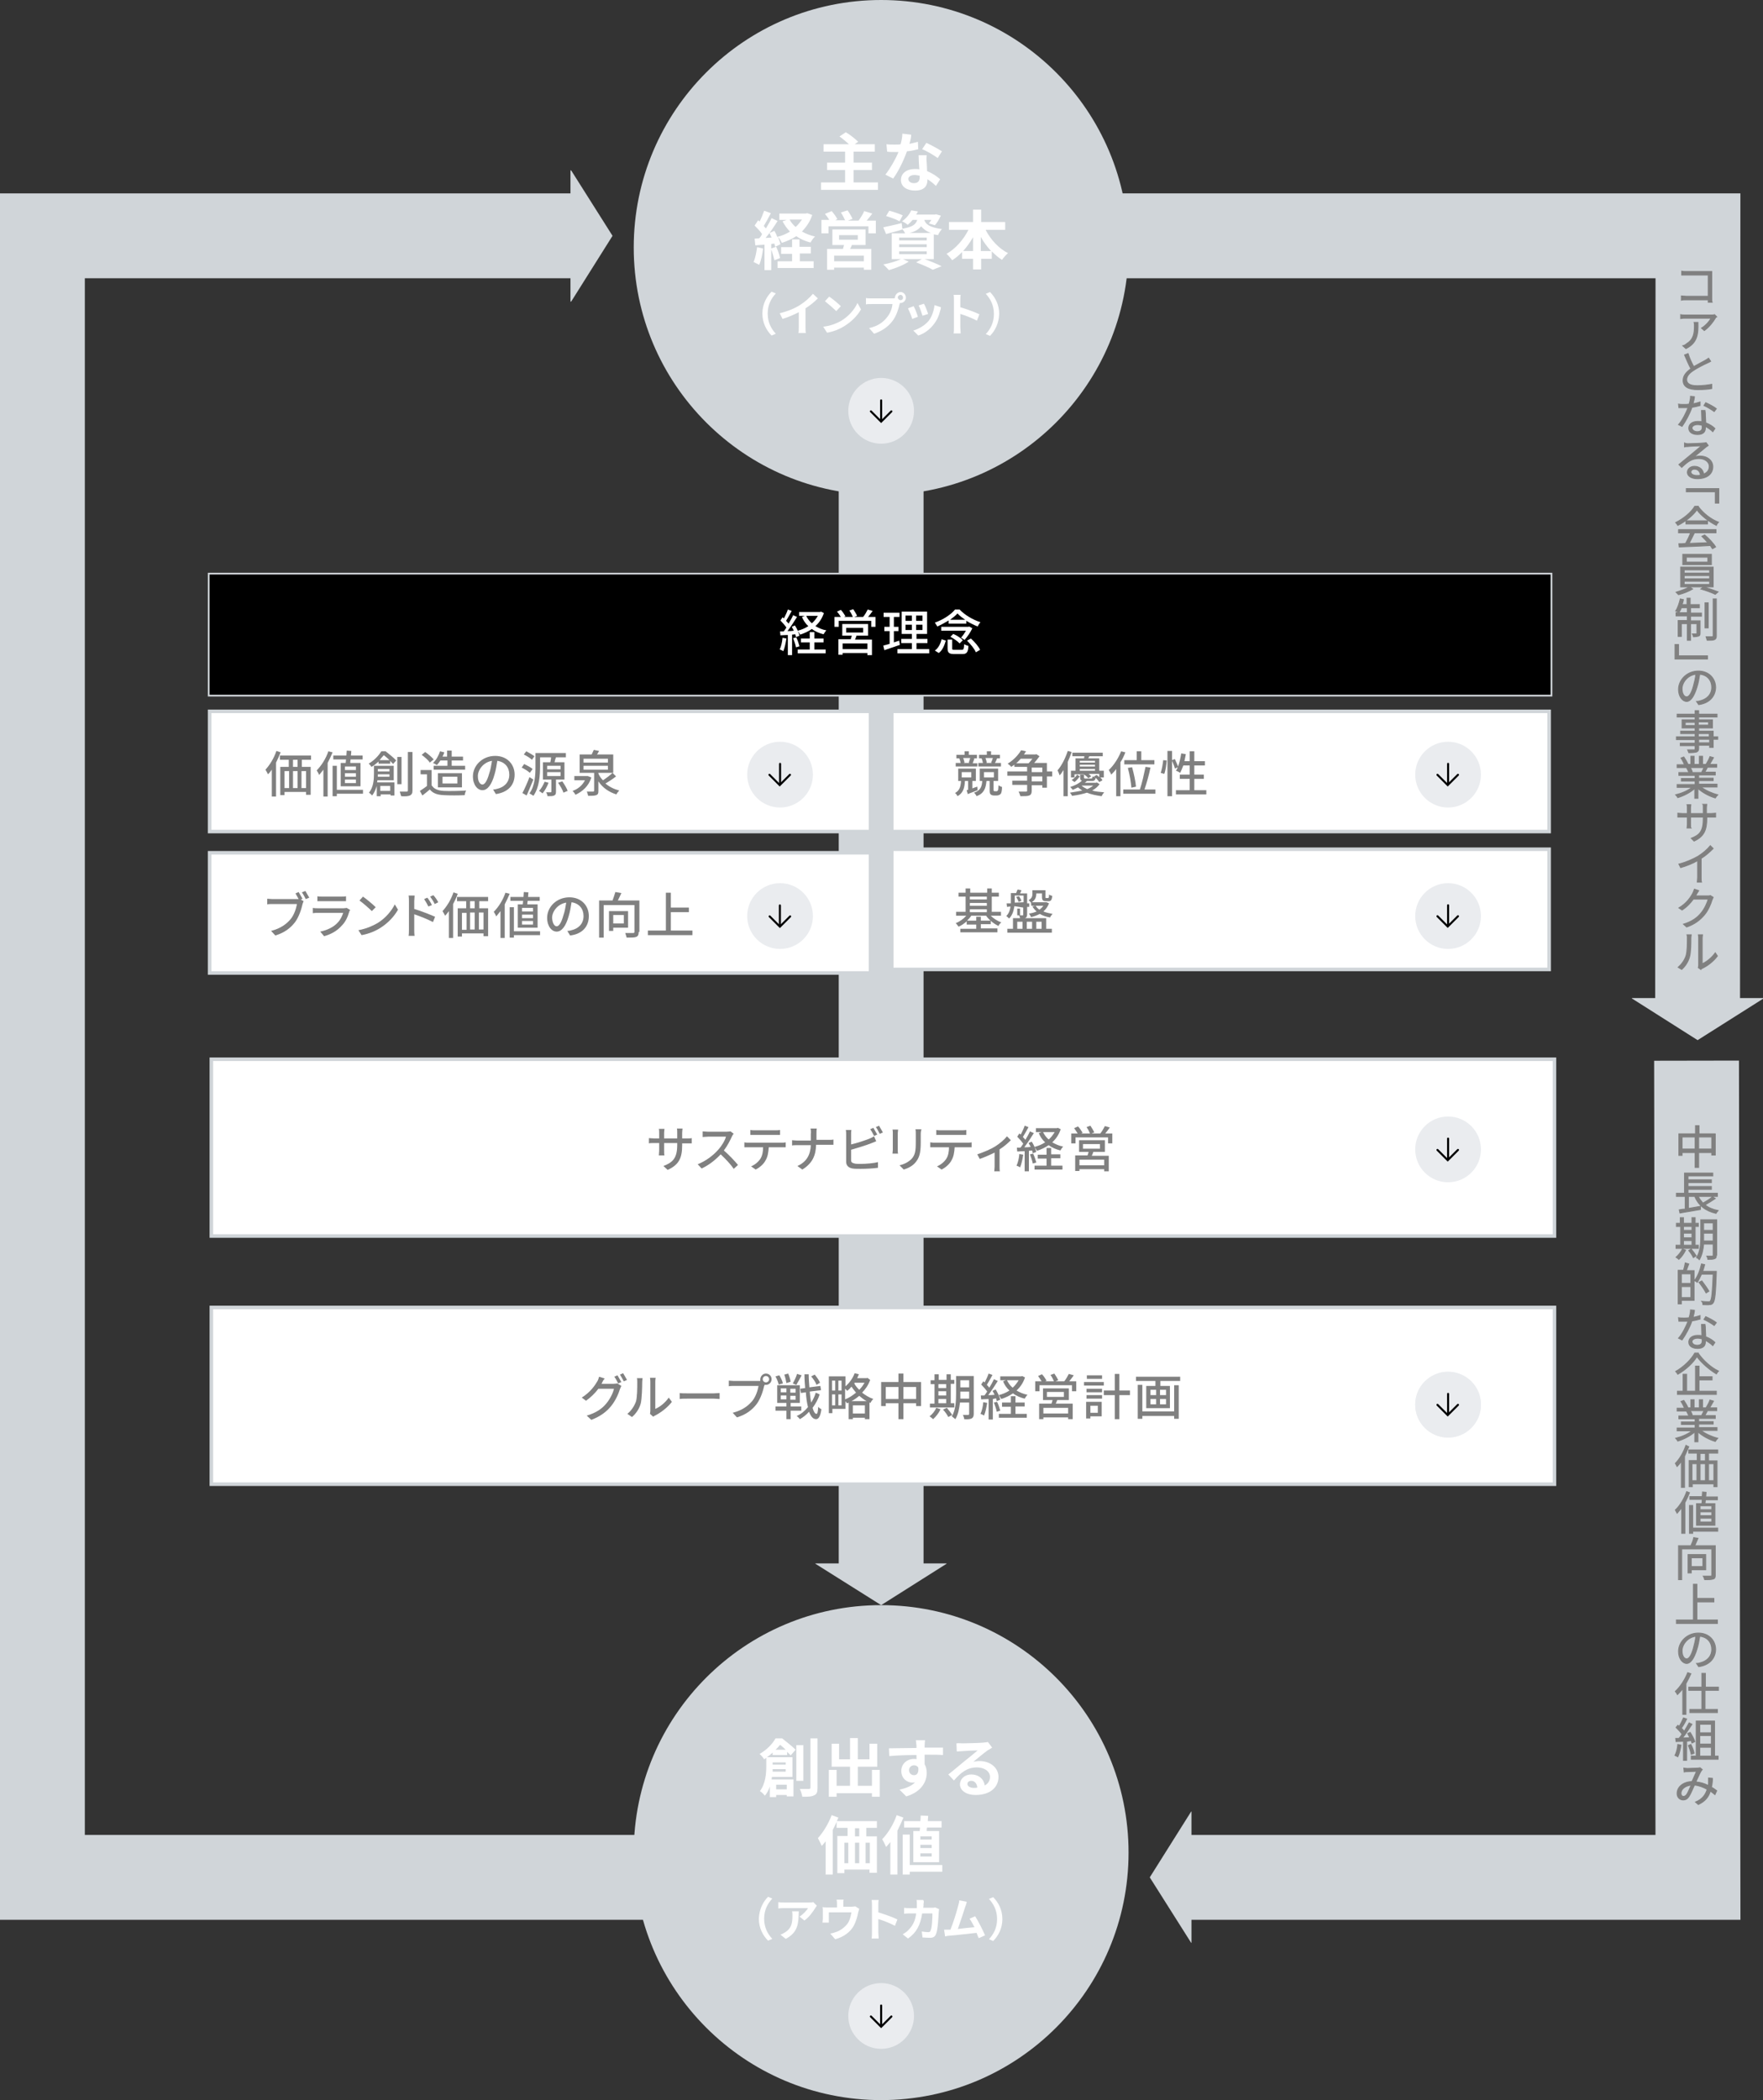 <?xml version="1.0" encoding="utf-8"?>
<!-- Generator: Adobe Illustrator 27.3.1, SVG Export Plug-In . SVG Version: 6.00 Build 0)  -->
<svg version="1.1" id="レイヤー_1" xmlns="http://www.w3.org/2000/svg" xmlns:xlink="http://www.w3.org/1999/xlink" x="0px"
	 y="0px" viewBox="0 0 498.8 594" style="enable-background:new 0 0 498.8 594;" xml:space="preserve">
<rect x="0" y="0" width="498.8" height="594" fill="#333333" stroke="none"/>
<style type="text/css">
	.st0{display:none;}
	.st1{fill:none;stroke:#D0D5D9;stroke-width:24;stroke-miterlimit:10;}
	.st2{fill:#D0D5D9;}
	.st3{fill:#808080;stroke:#808080;stroke-width:0.25;stroke-miterlimit:10;}
	.st4{fill:#FFFFFF;stroke:#D0D5D9;stroke-miterlimit:10;}
	.st5{fill:#808080;}
	.st6{fill:#EAECEF;}
	.st7{fill:none;stroke:#000000;stroke-width:0.579;stroke-linecap:round;}
	.st8{fill:#FFFFFF;}
	.st9{display:inline;}
	.st10{fill:#0096A9;}
	.st11{fill:#064583;}
</style>
<g id="レイヤー_1_00000064324986637591525090000005137359822708179604_">
	<g id="仮sample">
	</g>
	<g id="title" class="st0">
	</g>
	<g id="rule">
	</g>
	<g>
		<g>
			<polyline class="st1" points="183.3,531 12,531 12,66.7 164.1,66.7 			"/>
			<g>
				<polygon class="st2" points="161.6,48.2 173.3,66.7 161.6,85.3 161.4,85.3 
					161.4,48.2 				"/>
			</g>
		</g>
	</g>
	<g>
		<g>
			<polyline class="st1" points="480,300 480.4,531 334.4,531 			"/>
			<g>
				<polygon class="st2" points="337,549.5 325.3,531 337,512.4 337.1,512.4 337.1,549.5 				"/>
			</g>
		</g>
	</g>
	<g>
		<g>
			<polyline class="st1" points="249.3,66.7 480.4,66.7 480.3,285 			"/>
			<g>
				<polygon class="st2" points="498.8,282.5 480.3,294.2 461.7,282.4 461.7,282.3 
					498.8,282.3 				"/>
			</g>
		</g>
	</g>
	<g>
		<path class="st3" d="M485.3,320.6v6.1h-1V326h-3.7v4.2h-1V326h-3.7v0.8h-0.9
			v-6.1h4.7v-2.3h1v2.3h4.6V320.6z M479.6,325v-3.4h-3.7V325H479.6z
			 M484.3,325v-3.4h-3.7V325H484.3z"/>
		<path class="st3" d="M485.3,339c-0.9,0.6-2,1.3-2.9,1.8
			c1,0.8,2.2,1.3,3.7,1.6c-0.2,0.2-0.5,0.6-0.6,0.8
			c-3-0.7-5-2.3-6-4.8h-1.8v3.4c1.1-0.2,2.3-0.4,3.4-0.6
			v0.9c-2.1,0.4-4.3,0.7-5.8,1l-0.2-0.9
			c0.5-0.1,1-0.2,1.7-0.2v-3.6h-2.5v-0.9h2.3v-5.7h8v0.8h-7v1.1
			h6.6v0.8h-6.6v1.1h6.6v0.8h-6.6v1.1h8.3v0.9h-5.4
			c0.3,0.7,0.8,1.3,1.3,1.9c0.9-0.5,2.1-1.2,2.7-1.8
			L485.3,339z"/>
		<path class="st3" d="M480.5,353.1h-6.3v-0.9H475.5v-5.3h-1.2V346h1.1v-1.6h0.9
			V346h2.4v-1.6h0.9V346h0.9v0.9h-0.9v5.3h0.9v0.9H480.5z
			 M476.9,353.6c-0.5,1-1.2,2-1.9,2.6c-0.2-0.2-0.5-0.4-0.8-0.6
			c0.7-0.6,1.4-1.5,1.8-2.3L476.9,353.6z M476.3,346.9V348h2.4
			v-1.1H476.3z M476.3,350.1h2.4v-1.3h-2.4V350.1z M476.3,352.2
			h2.4v-1.3h-2.4V352.2z M478.5,353.3c0.5,0.6,1.1,1.4,1.4,1.9
			l-0.8,0.5c-0.2-0.5-0.8-1.4-1.3-2L478.5,353.3z M485.6,355
			c0,0.6-0.1,0.9-0.5,1c-0.4,0.2-1,0.2-1.9,0.2
			c0-0.3-0.2-0.7-0.3-0.9c0.7,0,1.3,0,1.5,0s0.3-0.1,0.3-0.3
			v-3.1h-2.7c-0.1,1.5-0.5,3.2-1.2,4.4c-0.2-0.2-0.5-0.5-0.8-0.6
			c1.1-1.7,1.2-4.2,1.2-6V345h4.5v10H485.6z M484.7,351v-2.2H482v0.9
			c0,0.4,0,0.8,0,1.3h2.7V351z M482,345.9V348h2.7v-2.1H482z"/>
		<path class="st3" d="M477.8,357.5c-0.2,0.6-0.5,1.4-0.7,1.9h2.2v8.4h-3.6
			v1h-0.9v-9.5h1.5c0.2-0.6,0.4-1.5,0.5-2.1L477.8,357.5z M478.4,360.3h-2.7
			V363h2.7V360.3z M478.4,367v-3.1h-2.7V367H478.4z M485.6,359.9
			c-0.2,5.9-0.4,7.9-0.9,8.6c-0.3,0.4-0.6,0.5-1,0.5
			c-0.5,0.1-1.2,0-1.9,0c0-0.3-0.1-0.7-0.3-0.9
			c0.8,0.1,1.6,0.1,1.9,0.1c0.3,0,0.4,0,0.5-0.2
			c0.4-0.5,0.6-2.4,0.8-7.6h-3.3
			c-0.4,0.9-0.8,1.7-1.2,2.3c-0.2-0.2-0.6-0.4-0.8-0.5
			c0.9-1.1,1.6-2.9,2-4.7l0.9,0.2
			c-0.2,0.6-0.3,1.3-0.6,1.9h3.9v0.3H485.6z M482.7,365.7
			c-0.4-0.8-1.3-2.1-2-3L481.5,362.3c0.7,0.9,1.6,2.2,2,2.9
			L482.7,365.7z"/>
		<path class="st3" d="M479,372.6c0.7-0.1,1.4-0.3,2-0.5v1
			c-0.7,0.2-1.5,0.4-2.3,0.5c-0.6,1.8-1.8,4-2.8,5.4l-1-0.5
			C476,377.3,477,375.2,477.6,373.7c-0.4,0-0.8,0-1.1,0c-0.5,0-1,0-1.5,0l-0.1-1
			c0.5,0.1,1,0.1,1.6,0.1c0.5,0,0.9,0,1.4-0.1
			c0.2-0.7,0.4-1.5,0.4-2.2l1.1,0.1
			C479.4,371.1,479.2,371.9,479,372.6z M482.5,376c0,0.5,0.1,1.3,0.1,2.1
			c1.1,0.4,2,1,2.6,1.6l-0.6,0.9c-0.5-0.5-1.2-1-2.1-1.5
			c0,0.2,0,0.4,0,0.5c0,1-0.6,1.8-2.2,1.8c-1.4,0-2.5-0.6-2.5-1.8
			s1.1-1.9,2.5-1.9c0.4,0,0.8,0,1.2,0.1c0-1-0.1-2.3-0.1-3.2h1
			C482.5,375.1,482.5,375.5,482.5,376z M480.2,380.5c1.1,0,1.4-0.6,1.4-1.2
			c0-0.2,0-0.4,0-0.6C481.2,378.6,480.8,378.5,480.3,378.5
			c-0.9,0-1.6,0.4-1.6,1C478.8,380.1,479.3,380.5,480.2,380.5z
			 M482.1,373.2l0.5-0.8c0.9,0.4,2.4,1.2,3,1.7L485,374.9
			C484.3,374.4,483,373.6,482.1,373.2z"/>
		<path class="st3" d="M480.5,382.8c1.4,2,3.6,4,5.7,5
			c-0.2,0.2-0.5,0.6-0.6,0.8c-2-1.2-4.3-3.2-5.5-4.9
			c-1,1.7-3.1,3.7-5.4,5c-0.1-0.2-0.4-0.6-0.6-0.8
			c2.3-1.3,4.4-3.4,5.4-5.2H480.5V382.8z M480.7,393.5h4.9v0.9h-11
			V393.5h1.6v-4.8h1V393.5h2.5v-7.1h1v3h3.7v0.9h-3.7V393.5z"/>
		<path class="st3" d="M481.4,404.7c1.2,0.9,3,1.7,4.6,2.1
			c-0.2,0.2-0.5,0.6-0.7,0.9c-1.7-0.5-3.6-1.5-4.9-2.7v2.8h-0.9
			V405c-1.2,1.1-3.1,2.1-4.8,2.6
			c-0.1-0.2-0.4-0.6-0.6-0.8c1.6-0.4,3.4-1.1,4.6-2.1
			h-4.2v-0.8h5.1v-1h-3.9v-0.7h3.9v-0.9h-4.6V400.5h2.8
			c-0.1-0.4-0.4-0.9-0.6-1.3l0.5-0.1h-3.2v-0.8h2.1
			c-0.2-0.5-0.6-1.3-1-1.9l0.8-0.3
			c0.4,0.6,0.9,1.4,1.1,1.9l-0.7,0.2h1.6v-2.3h0.9v2.3
			h1.5v-2.3h0.9v2.3h1.6l-0.5-0.2c0.3-0.5,0.8-1.4,1-2l1,0.3
			c-0.4,0.7-0.8,1.4-1.1,1.9h2v0.8h-2.6c-0.3,0.5-0.5,1-0.8,1.4
			h3v0.8h-4.7v0.9h4.1v0.7h-4.1v1h5.2v0.8h-4.4V404.7z
			 M478.2,399c0.3,0.4,0.5,0.9,0.6,1.3l-0.4,0.1h3.1h-0.1
			c0.2-0.4,0.5-0.9,0.7-1.4h-3.9V399z"/>
		<path class="st3" d="M477.8,409.2C477.4,410.1,477,411,476.6,411.9v8.8h-0.9
			v-7.4c-0.4,0.6-0.8,1.1-1.2,1.5c-0.1-0.2-0.4-0.7-0.5-0.9
			c1.2-1.2,2.3-3.1,3-5.1L477.8,409.2z M483.4,411.1v2.1h2.4
			V420.5h-0.9v-0.8h-6.1V420.5h-0.9v-7.4h2.3V411h-2.4v-0.9h8.2V411
			h-2.6V411.1z M478.7,418.8h1.4V414h-1.4V418.8z M482.5,411.1H481v2.1h1.5
			V411.1z M481,414v4.8h1.5V414H481z M484.9,414h-1.5v4.8h1.5V414z"/>
		<path class="st3" d="M478,422.2c-0.4,1-0.8,1.9-1.3,2.8v8.7h-0.9v-7.3
			C475.4,427,474.9,427.5,474.5,428c-0.1-0.2-0.4-0.7-0.5-0.9
			c1.3-1.2,2.5-3.2,3.2-5.2L478,422.2z M486,433.1h-7.1v0.6H478v-7.9
			h0.9v6.4H486V433.1z M481.5,425.2c0.1-0.3,0.1-0.7,0.1-1.1h-3.5
			v-0.8h3.5c0-0.5,0.1-0.9,0.1-1.3l1,0.1c0,0.4-0.1,0.8-0.1,1.3
			h3.3v0.8h-3.4c0,0.4-0.1,0.8-0.1,1.1h2.8v6.1h-5.2v-6.1
			H481.5V425.2z M484.3,425.9H481V427h3.3V425.9z M484.3,427.6H481v1.1h3.3
			V427.6z M484.3,429.4H481V430.5h3.3V429.4z"/>
		<path class="st3" d="M485.3,445.5c0,0.6-0.1,1-0.6,1.1
			c-0.5,0.2-1.3,0.2-2.4,0.2c-0.1-0.3-0.2-0.7-0.4-1
			c0.9,0,1.8,0,2.1,0c0.2,0,0.3-0.1,0.3-0.3v-7.4h-8.5v8.7h-0.9
			v-9.6h3.5c0.3-0.7,0.7-1.6,0.8-2.3l1.2,0.2
			c-0.3,0.7-0.6,1.4-0.9,2.1h5.8V445.5H485.3z M478.5,444v0.9h-0.9
			v-5.2h5V444H478.5z M478.5,440.6v2.5h3.3v-2.5H478.5z"/>
		<path class="st3" d="M485.9,458.2v1h-11.6v-1h4.8v-10.1h1v4h4.8v1h-4.8v5.1
			H485.9z"/>
		<path class="st3" d="M480.6,471.4L480,470.5c0.4,0,0.8-0.1,1.1-0.2
			c1.6-0.4,3.2-1.6,3.2-3.8c0-1.9-1.2-3.5-3.4-3.7
			c-0.2,1.2-0.4,2.5-0.8,3.7c-0.8,2.6-1.8,4-2.9,4
			c-1.1,0-2.3-1.3-2.3-3.4c0-2.8,2.5-5.2,5.6-5.2
			c3,0,4.9,2.1,4.9,4.7C485.3,469.1,483.6,471,480.6,471.4z
			 M477.2,469.2c0.6,0,1.3-0.8,1.9-3
			c0.3-1.1,0.6-2.3,0.7-3.4c-2.4,0.3-3.9,2.4-3.9,4.1
			C475.9,468.5,476.6,469.2,477.2,469.2z"/>
		<path class="st3" d="M478.4,473.4c-0.4,0.9-0.9,1.9-1.4,2.8v8.7
			h-0.9v-7.3c-0.5,0.7-1,1.2-1.5,1.7c-0.1-0.2-0.4-0.7-0.6-0.9
			c1.4-1.3,2.7-3.3,3.5-5.3L478.4,473.4z M482.4,478.1v5.4h3.5
			v0.9h-7.8v-0.9H481.5v-5.4h-3.7v-0.9H481.5v-3.9h1v3.9h3.7v0.9
			H482.4z"/>
		<path class="st3" d="M475.6,493.6c-0.2,1.2-0.5,2.5-0.9,3.3
			c-0.2-0.1-0.5-0.3-0.8-0.4c0.4-0.8,0.7-1.9,0.8-3.1
			L475.6,493.6z M477.2,492.5v5.4h-0.9V492.5l-2.1,0.1l-0.1-0.9
			c0.3,0,0.6,0,0.9,0c0.3-0.3,0.6-0.7,0.9-1.2
			c-0.4-0.6-1.1-1.3-1.7-1.9l0.5-0.6
			c0.1,0.1,0.3,0.2,0.4,0.3c0.4-0.7,0.9-1.7,1.2-2.4
			l0.9,0.3c-0.4,0.9-1,1.9-1.5,2.6
			c0.3,0.3,0.6,0.6,0.8,0.9c0.5-0.8,1-1.7,1.4-2.4
			l0.8,0.4c-0.8,1.2-1.8,2.8-2.7,3.9
			c0.7,0,1.4-0.1,2.1-0.1c-0.2-0.4-0.4-0.8-0.6-1.2
			l0.7-0.3c0.5,0.8,1.1,1.9,1.3,2.6l-0.8,0.4
			c-0.1-0.2-0.1-0.5-0.2-0.7L477.2,492.5z M478.4,493.4
			c0.4,0.8,0.8,1.8,0.9,2.5L478.5,496.2c-0.1-0.7-0.5-1.7-0.8-2.5
			L478.4,493.4z M486.1,496.7v0.9H478.5v-0.9h1.4v-9.9h5.2v9.9
			H486.1z M480.9,487.7v2.4h3.3v-2.4H480.9z M484.2,490.9h-3.3
			v2.4h3.3V490.9z M480.9,496.7h3.3v-2.5h-3.3V496.7z"/>
		<path class="st3" d="M477.5,500.2c0.7,0,2.4-0.1,2.9-0.1
			c0.2,0,0.5-0.1,0.6-0.1l0.6,0.5c-0.1,0.1-0.2,0.3-0.3,0.4
			c-0.4,0.6-0.9,1.9-1.5,3.1c1.3,0.1,2.5,0.5,3.5,1
			c0.1-0.3,0.1-0.6,0.1-0.9c0-0.4,0-0.8,0-1.2L484.5,503
			c0,0.9-0.1,1.7-0.3,2.5c0.6,0.3,1.1,0.7,1.5,1l-0.5,1.1
			c-0.4-0.3-0.8-0.7-1.3-1c-0.5,1.7-1.5,2.9-3.4,3.8l-0.8-0.7
			c2-0.8,2.9-2.2,3.3-3.6C481.9,505.5,480.7,505,479.4,504.9
			c-0.5,1.1-1.1,2.6-1.6,3.3c-0.4,0.6-0.9,0.9-1.6,0.9
			c-0.9,0-1.7-0.7-1.7-1.8c0-1.9,1.7-3.3,4.2-3.4
			c0.5-1,0.9-2.1,1.3-2.9c-0.5,0-2,0.1-2.6,0.1
			c-0.3,0-0.6,0-0.9,0.1l-0.1-1.1
			C476.9,500.2,477.3,500.2,477.5,500.2z M476.3,508.1
			c0.3,0,0.5-0.1,0.8-0.4c0.5-0.6,0.9-1.8,1.4-2.8
			c-1.8,0.2-2.9,1.2-2.9,2.3
			C475.6,507.8,475.9,508.1,476.3,508.1z"/>
	</g>
	<g>
		<path class="st3" d="M477.2,76.8h6.2c0.3,0,0.7,0,0.9,0c0,0.3,0,0.7,0,1v6.5
			c0,0.5,0,1,0.1,1.2h-1.1c0-0.1,0-0.4,0-0.7h-6.2
			c-0.5,0-1.1,0-1.4,0.1v-1.2c0.3,0,0.9,0.1,1.4,0.1h6.2v-6
			h-6.1c-0.5,0-1.1,0-1.4,0v-1.1C476.2,76.8,476.8,76.8,477.2,76.8z"
			/>
		<path class="st3" d="M485.3,90c-0.5,0.9-1.7,2.5-3.1,3.5l-0.8-0.7
			c1.2-0.7,2.3-2,2.7-2.8h-7.2c-0.5,0-0.9,0-1.4,0.1V89
			c0.4,0.1,1,0.1,1.4,0.1h7.3c0.2,0,0.7,0,0.9-0.1
			l0.6,0.6C485.5,89.7,485.3,89.9,485.3,90z M477,98.6l-0.9-0.8
			c0.4-0.1,0.8-0.3,1.1-0.6c2-1.2,2.2-3,2.2-5.1
			c0-0.3,0-0.6-0.1-0.9h1.1C480.5,94.6,480.2,97,477,98.6z"/>
		<path class="st3" d="M479.2,103.7C480.4,103,481.8,102.3,482.5,101.9
			c0.4-0.2,0.6-0.4,0.9-0.6L484,102.2c-0.3,0.2-0.6,0.3-1,0.5
			c-0.9,0.4-2.7,1.3-3.9,2.1s-1.9,1.6-1.9,2.6
			c0,1.1,1,1.7,3,1.7c1.4,0,3.1-0.2,4.1-0.4v1.2
			c-0.9,0.2-2.4,0.3-4,0.3c-2.4,0-4.1-0.7-4.1-2.6
			c0-1.3,0.8-2.3,2.2-3.3c-0.6-1.1-1.2-2.5-1.8-3.9l1-0.4
			C478,101.3,478.6,102.6,479.2,103.7z"/>
		<path class="st3" d="M479,114.2c0.7-0.1,1.4-0.3,2-0.5v1
			c-0.7,0.2-1.5,0.4-2.3,0.5c-0.6,1.8-1.8,4-2.8,5.4l-1-0.5
			C476,118.9,477,116.8,477.6,115.3c-0.4,0-0.8,0-1.1,0c-0.5,0-1,0-1.5,0l-0.1-1
			c0.5,0.1,1,0.1,1.6,0.1c0.5,0,0.9,0,1.4-0.1
			c0.2-0.7,0.4-1.5,0.4-2.2l1.1,0.1
			C479.4,112.7,479.2,113.4,479,114.2z M482.5,117.5
			c0,0.5,0.1,1.3,0.1,2.1c1.1,0.4,2,1,2.6,1.6l-0.6,0.9
			c-0.5-0.5-1.2-1-2.1-1.5c0,0.2,0,0.4,0,0.5c0,1-0.6,1.8-2.2,1.8
			c-1.4,0-2.5-0.6-2.5-1.8c0-1.2,1.1-1.9,2.5-1.9
			c0.4,0,0.8,0,1.2,0.1c0-1-0.1-2.3-0.1-3.2h1
			C482.5,116.7,482.5,117.1,482.5,117.5z M480.2,122.1
			c1.1,0,1.4-0.6,1.4-1.2c0-0.2,0-0.4,0-0.6
			c-0.4-0.1-0.8-0.2-1.3-0.2c-0.9,0-1.6,0.4-1.6,1
			C478.8,121.6,479.3,122.1,480.2,122.1z M482.1,114.7l0.5-0.8
			c0.9,0.4,2.4,1.2,3,1.7L485,116.4
			C484.3,115.9,483,115.1,482.1,114.7z"/>
		<path class="st3" d="M477.6,125.5c0.7,0,3.7-0.1,4.4-0.2
			c0.4,0,0.6-0.1,0.7-0.1l0.6,0.8c-0.2,0.2-0.5,0.3-0.7,0.5
			c-0.6,0.5-2.4,2-3.4,2.8c0.6-0.2,1.2-0.3,1.8-0.3
			c2.1,0,3.6,1.3,3.6,3c0,2.1-1.7,3.4-4.4,3.4
			c-1.7,0-2.8-0.8-2.8-1.8c0-0.9,0.8-1.7,2-1.7
			c1.6,0,2.5,1.1,2.6,2.2c1-0.4,1.6-1.1,1.6-2.2
			c0-1.2-1.2-2.2-2.9-2.2c-2.1,0-3.2,0.9-4.9,2.5l-0.8-0.8
			c1.1-0.9,2.7-2.2,3.4-2.8c0.7-0.6,2.3-1.9,3-2.5
			c-0.7,0-3.2,0.1-3.9,0.2c-0.3,0-0.6,0-0.9,0.1v-1.1
			C477,125.5,477.4,125.5,477.6,125.5z M480.1,134.5
			c0.4,0,0.7,0,1-0.1c-0.1-1-0.7-1.7-1.7-1.7
			c-0.6,0-1,0.4-1,0.8C478.4,134.1,479.1,134.5,480.1,134.5z"/>
		<path class="st3" d="M486.3,142.3h-1v-3.2h-8.2v-0.9h9.2V142.3z"/>
		<path class="st3" d="M480.5,143.3c1.4,1.9,3.6,3.6,5.7,4.4
			c-0.2,0.2-0.5,0.6-0.6,0.9c-2-1-4.3-2.7-5.5-4.4
			c-1.1,1.6-3.2,3.3-5.4,4.4c-0.1-0.2-0.4-0.6-0.6-0.8
			c2.2-1.1,4.4-2.9,5.4-4.6H480.5V143.3z M474.8,149.8H485.5v0.9
			h-6.1c-0.5,1-1,2.1-1.5,3c1.6-0.1,3.4-0.1,5.3-0.2
			c-0.5-0.6-1.1-1.2-1.7-1.8l0.8-0.4c1.2,1,2.5,2.4,3.1,3.4
			l-0.9,0.5c-0.2-0.3-0.4-0.6-0.6-0.9
			c-3.2,0.2-6.6,0.3-8.8,0.4L475,153.8c0.6,0,1.2,0,1.9-0.1
			c0.5-0.9,1.1-2.1,1.4-3h-3.4v-0.9H474.8z M483.1,147.3v0.9H477
			v-0.9H483.1z"/>
		<path class="st3" d="M478,166l0.9,0.6c-1,0.6-2.7,1.3-4,1.6
			c-0.2-0.2-0.5-0.5-0.7-0.7C475.5,167.1,477.2,166.5,478,166h-2.5v-5.6
			h9.2v5.6H478z M484.2,159.7h-8.1v-2.9h8.1V159.7z M476.5,162.1h7.2
			v-0.9H476.5V162.1z M476.5,163.7h7.2v-0.9H476.5V163.7z M476.5,165.3h7.2
			v-0.9H476.5V165.3z M483.2,157.6h-6.1v1.4h6.1V157.6z M482,166
			c1.3,0.4,3.1,1,4.1,1.4l-0.8,0.7c-1-0.5-2.7-1.1-4.1-1.5
			L482,166z"/>
		<path class="st3" d="M478.3,173.4h3.1v0.9h-3.1v1.3H481v3.5
			c0,0.4-0.1,0.7-0.4,0.8c-0.3,0.1-0.8,0.2-1.5,0.2
			c0-0.3-0.2-0.6-0.3-0.8c0.6,0,1,0,1.1,0s0.2,0,0.2-0.2v-2.7
			h-1.8v4.7h-0.9v-4.7h-1.7v3.6h-0.9v-4.5h2.6v-1.3h-3.2v-0.9
			h3.2v-1.4h-1.7c-0.2,0.5-0.4,1-0.7,1.3
			c-0.2-0.1-0.6-0.3-0.9-0.4c0.6-0.9,1-2.2,1.3-3.4
			l0.9,0.2c-0.1,0.5-0.2,0.9-0.4,1.4h1.4v-1.8h0.9v1.8
			h2.6v0.9h-2.5V173.4z M483.3,177.6h-0.9v-7.1h0.9V177.6z
			 M485.6,169.4v10.4c0,0.6-0.1,0.9-0.5,1.1S484,181.1,483,181.1
			c-0.1-0.3-0.2-0.7-0.3-1c0.8,0,1.5,0,1.7,0s0.3-0.1,0.3-0.3
			v-10.4h0.9V169.4z"/>
		<path class="st3" d="M473.9,182.3h1v3.2h8.2v0.9h-9.2V182.3z"/>
		<path class="st3" d="M480.6,199.3L480,198.4c0.4,0,0.8-0.1,1.1-0.2
			c1.6-0.4,3.2-1.6,3.2-3.8c0-1.9-1.2-3.5-3.4-3.7
			c-0.2,1.2-0.4,2.5-0.8,3.7c-0.8,2.6-1.8,4-2.9,4
			c-1.1,0-2.3-1.3-2.3-3.4c0-2.8,2.5-5.2,5.6-5.2
			c3,0,4.9,2.1,4.9,4.7C485.3,197,483.6,198.9,480.6,199.3z
			 M477.2,197.1c0.6,0,1.3-0.8,1.9-3
			c0.3-1.1,0.6-2.3,0.7-3.4c-2.4,0.3-3.9,2.4-3.9,4.1
			C475.9,196.4,476.6,197.1,477.2,197.1z"/>
		<path class="st3" d="M486,209.1h-1.3v2.3h-1v-0.6h-3.1v0.9
			c0,0.6-0.2,0.8-0.6,1c-0.4,0.1-1.1,0.2-2.2,0.2
			c-0.1-0.2-0.2-0.6-0.3-0.8c0.8,0,1.6,0,1.8,0
			s0.3-0.1,0.3-0.3v-0.9h-4.2v-0.7h4.2v-1h-5.3v-0.8h5.3
			v-0.9H475.5v-0.7h4.1v-0.9h-3.7v-2.3h3.7v-0.8H474.5v-0.8h5.1v-1h1
			v1h5.2v0.8h-5.2v0.8H484.5v2.3h-3.9v0.9h4.1v1.6h1.3v0.7H486z
			 M479.6,205.2v-0.9h-2.8v0.9H479.6z M480.5,204.2v0.9h2.9v-0.9
			H480.5z M480.5,208.4h3.1v-0.9H480.5V208.4z M483.7,209.1h-3.1v1h3.1
			V209.1z"/>
		<path class="st3" d="M481.4,222.7c1.2,0.9,3,1.7,4.6,2.1
			c-0.2,0.2-0.5,0.6-0.7,0.9c-1.7-0.5-3.6-1.5-4.9-2.7v2.8h-0.9
			v-2.8c-1.2,1.1-3.1,2.1-4.8,2.6
			c-0.1-0.2-0.4-0.6-0.6-0.8c1.6-0.4,3.4-1.1,4.6-2.1
			h-4.2v-0.8h5.1v-1h-3.9v-0.7h3.9v-0.9h-4.6v-0.8h2.8
			c-0.1-0.4-0.4-0.9-0.6-1.3l0.5-0.1h-3.2v-0.8h2.1
			c-0.2-0.5-0.6-1.3-1-1.9l0.8-0.3
			c0.4,0.6,0.9,1.4,1.1,1.9l-0.7,0.2h1.6v-2.3h0.9v2.3
			h1.5v-2.3h0.9v2.3h1.6l-0.5-0.2c0.3-0.5,0.8-1.4,1-2l1,0.3
			c-0.4,0.7-0.8,1.4-1.1,1.9h2v0.8h-2.6c-0.3,0.5-0.5,1-0.8,1.4
			h3v0.8h-4.7v0.9h4.1v0.7h-4.1v1h5.2v0.8h-4.4V222.7z
			 M478.2,217.1c0.3,0.4,0.5,0.9,0.6,1.3l-0.4,0.1h3.1h-0.1
			c0.2-0.4,0.5-0.9,0.7-1.4H478.2z"/>
		<path class="st3" d="M479.3,237.9L478.5,237.1c2.3-0.9,3.4-1.9,3.4-5.5v-0.5
			h-3.6v2c0,0.5,0,1,0.1,1.1h-1.1c0-0.1,0.1-0.7,0.1-1.1v-2h-1.4
			c-0.5,0-1.1,0-1.3,0v-1.1c0.1,0,0.7,0.1,1.3,0.1h1.4v-1.6
			c0-0.3,0-0.6-0.1-0.9h1.1c0,0.1-0.1,0.5-0.1,0.9v1.6h3.6
			v-1.6c0-0.5,0-0.9-0.1-1h1.1c0,0.1-0.1,0.5-0.1,1v1.6h1.4
			c0.6,0,1-0.1,1.2-0.1v1.1c-0.1,0-0.6,0-1.1,0h-1.4v0.4
			C482.9,234.8,482.1,236.6,479.3,237.9z"/>
		<path class="st3" d="M480.4,242.2c1.3-0.8,2.6-1.9,3.5-3l0.8,0.8
			c-1,1-2.1,2-3.4,2.8v5.3c0,0.5,0,1.1,0.1,1.4h-1.2
			c0-0.2,0.1-0.9,0.1-1.4v-4.7c-1.3,0.8-3.1,1.5-4.8,2l-0.5-1
			C477,243.9,479,243,480.4,242.2z"/>
		<path class="st3" d="M480,252.9c-0.1,0.2-0.2,0.4-0.3,0.5h3.4
			c0.3,0,0.6,0,0.8-0.1l0.8,0.5c-0.1,0.2-0.2,0.5-0.3,0.7
			C484,255.8,483.3,257.5,482.2,258.8c-1.2,1.4-2.7,2.6-5,3.4
			l-0.9-0.8c2.3-0.7,3.9-1.8,5-3.2c1-1.2,1.7-2.8,2-3.9
			h-4.2c-0.8,1.1-1.8,2.2-3.2,3.1l-0.9-0.6
			c2.2-1.3,3.4-3.1,4-4.3c0.1-0.2,0.3-0.7,0.4-1l1.2,0.4
			C480.4,252.2,480.2,252.6,480,252.9z"/>
		<path class="st3" d="M477,270.4c0.4-1.2,0.4-3.7,0.4-5.1
			c0-0.4,0-0.6-0.1-0.9h1.2c0,0.1-0.1,0.5-0.1,0.9
			c0,1.4,0,4-0.4,5.4c-0.4,1.4-1.2,2.6-2.2,3.5l-1-0.6
			C475.8,272.7,476.6,271.6,477,270.4z M480.6,272.9v-7.6
			c0-0.5-0.1-0.8-0.1-0.9h1.2c0,0.1-0.1,0.5-0.1,0.9v7.3
			c1.2-0.5,2.7-1.7,3.7-3.1l0.6,0.9c-1.1,1.5-2.8,2.8-4.3,3.5
			c-0.2,0.1-0.4,0.2-0.4,0.3l-0.7-0.5
			C480.6,273.4,480.6,273.1,480.6,272.9z"/>
	</g>
	<g>
		<g>
			<line class="st1" x1="249.3" y1="83" x2="249.3" y2="444.9"/>
			<g>
				<polygon class="st2" points="267.8,442.3 249.3,454 230.7,442.3 230.7,442.2 
					267.8,442.2 				"/>
			</g>
		</g>
	</g>
	<rect x="59.3" y="201.2" class="st4" width="187" height="34"/>
	<g>
		<path class="st5" d="M79.4,212.8c-0.4,1-0.8,1.9-1.3,2.9v9.6h-1.2
			v-7.6c-0.4,0.5-0.7,1-1.1,1.3c-0.1-0.3-0.5-1-0.7-1.3
			c1.2-1.3,2.4-3.2,3.1-5.3L79.4,212.8z M85.4,214.9v2h2.5
			v7.9h-1.3v-0.8H80.5v0.9h-1.2v-8h2.4v-2h-2.5v-1.2H88v1.2H85.4z
			 M80.5,222.9h1.3v-4.8H80.5V222.9z M84.2,214.9h-1.3v2h1.3V214.9z
			 M82.9,218.1v4.8h1.3v-4.8H82.9z M86.7,218.1h-1.4v4.8h1.3
			v-4.8H86.7z"/>
		<path class="st5" d="M94.1,212.8c-0.4,1-0.9,2-1.4,3v9.5h-1.2v-7.6
			c-0.4,0.5-0.8,1-1.2,1.5c-0.1-0.3-0.5-1-0.7-1.3
			c1.3-1.3,2.6-3.3,3.3-5.4L94.1,212.8z M102.7,224.5h-7.4
			v0.7h-1.2v-8.6h1.2v6.8h7.4V224.5z M97.8,215.8
			c0-0.3,0.1-0.7,0.1-1h-3.6v-1.1H98c0-0.5,0.1-0.9,0.1-1.4
			l1.3,0.1c0,0.4-0.1,0.9-0.1,1.3h3.3v1.1h-3.4
			c-0.1,0.4-0.1,0.7-0.1,1H102v6.6h-5.6v-6.6H97.8z
			 M100.7,216.8h-3.1v1h3.1V216.8z M100.7,218.7h-3.1v1h3.1V218.7z
			 M100.7,220.5h-3.1v1h3.1V220.5z"/>
		<path class="st5" d="M109.1,212.5c1,0.8,2.3,1.8,3,2.6l-0.9,1
			c-0.2-0.3-0.5-0.5-0.8-0.9v0.8h-3.3v-0.6c-0.6,0.5-1.2,1.1-2,1.5
			c-0.2-0.3-0.5-0.7-0.8-0.9c1.7-1,2.9-2.4,3.6-3.5H109.1z
			 M106.8,220.6c0,0.2-0.1,0.5-0.1,0.7h4.9v3.7h-1.1v-0.3h-2.8
			v0.5h-1.1v-2.9c-0.3,1-0.7,1.9-1.3,2.7
			c-0.2-0.2-0.6-0.6-0.9-0.8c1.3-1.6,1.4-3.8,1.4-5.4
			v-2.2h5.6v4.1h-4.6V220.6z M110.2,219.7v-0.7h-3.3
			c0,0.2,0,0.5,0,0.7H110.2z M106.9,217.5v0.7h3.3v-0.7H106.9z
			 M110.2,215c-0.5-0.5-1.1-1-1.6-1.4
			c-0.4,0.4-0.8,0.9-1.2,1.4H110.2z M107.6,222.3v1.4h2.8
			v-1.4H107.6z M113.6,221.8h-1.2v-7.7h1.2V221.8z M116.7,212.6v11
			c0,0.8-0.2,1.1-0.7,1.4c-0.5,0.2-1.3,0.3-2.5,0.2
			c-0.1-0.4-0.3-0.9-0.4-1.3c0.9,0,1.7,0,2,0
			c0.2,0,0.3-0.1,0.3-0.3v-10.9h1.3V212.6z"/>
		<path class="st5" d="M122.2,222.2c0.6,1,1.8,1.4,3.3,1.5
			c1.6,0.1,4.7,0,6.4-0.1C131.7,223.9,131.5,224.5,131.5,224.9
			c-1.6,0.1-4.4,0.1-6,0c-1.8-0.1-3-0.5-3.9-1.6
			c-0.7,0.6-1.3,1.1-2.1,1.7l-0.7-1.3
			c0.6-0.4,1.4-0.9,2-1.4v-3.3H119v-1.2h3.1v4.4H122.2z
			 M121.6,215.7c-0.4-0.7-1.5-1.6-2.3-2.2l1-0.8
			c0.9,0.6,1.9,1.5,2.4,2.1L121.6,215.7z M124.6,215.1
			c-0.3,0.5-0.7,1-1,1.3c-0.3-0.2-0.8-0.5-1.1-0.6
			c0.9-0.8,1.6-2.1,2-3.3l1.2,0.3
			c-0.1,0.4-0.3,0.8-0.5,1.2H126.5v-1.7h1.3v1.7H131v1.1h-3.2v1.5
			h3.8v1.1h-8.9v-1.1h3.9v-1.5H124.6z M123.9,222.7v-4h6.8v4H123.9z
			 M125.2,221.6h4.2v-1.9h-4.2V221.6z"/>
		<path class="st5" d="M140.3,224.6L139.5,223.3c0.5,0,0.9-0.1,1.2-0.2
			c1.8-0.4,3.4-1.7,3.4-4c0-2-1.2-3.6-3.4-3.9
			c-0.2,1.3-0.4,2.6-0.8,3.9c-0.8,2.9-2,4.4-3.4,4.4
			s-2.7-1.5-2.7-3.9c0-3.1,2.7-5.8,6.3-5.8
			c3.4,0,5.5,2.4,5.5,5.3C145.6,222.1,143.7,224.1,140.3,224.6z
			 M136.5,221.9c0.6,0,1.3-0.9,1.9-3.1
			c0.4-1.1,0.6-2.4,0.8-3.6c-2.5,0.4-4,2.6-4,4.3
			C135.2,221.2,135.9,221.9,136.5,221.9z"/>
		<path class="st5" d="M149.9,218.6c-0.5-0.5-1.5-1.1-2.3-1.5l0.7-1
			c0.8,0.4,1.8,0.9,2.4,1.4L149.9,218.6z M150.9,220.5
			c-0.6,1.5-1.3,3.1-1.9,4.5l-1.2-0.7c0.6-1.1,1.4-2.9,2-4.5
			L150.9,220.5z M150.5,214.9c-0.5-0.5-1.5-1.1-2.3-1.5l0.7-0.9
			c0.8,0.4,1.8,1,2.3,1.4L150.5,214.9z M157.3,220.5v3.4
			c0,0.6-0.1,0.9-0.5,1.1s-1,0.2-1.9,0.2
			c0-0.3-0.2-0.8-0.4-1.1c0.6,0,1.2,0,1.3,0
			s0.2-0.1,0.2-0.2v-3.4h-2.4v-4.9h2.1
			c0.1-0.4,0.2-0.9,0.2-1.4h-3.1v2.6c0,2.4-0.2,6-1.9,8.3
			c-0.2-0.2-0.8-0.5-1.1-0.7c1.6-2.2,1.7-5.4,1.7-7.6
			v-3.8h8.6v1.2h-2.8c-0.2,0.5-0.3,0.9-0.4,1.4h2.8v4.9
			H157.3z M155.2,221.4c-0.4,1.1-1.1,2.3-1.7,3
			c-0.2-0.2-0.7-0.5-1-0.7c0.7-0.7,1.2-1.7,1.6-2.6
			L155.2,221.4z M154.8,217.6h3.8v-1h-3.8V217.6z M154.8,219.5h3.8
			v-1.1h-3.8V219.5z M159.1,221c0.6,0.9,1.3,2,1.5,2.7l-1.2,0.5
			c-0.2-0.8-0.9-1.9-1.5-2.8L159.1,221z"/>
		<path class="st5" d="M167.3,219.9c-0.7,2.4-2.5,4-4.5,4.9
			c-0.1-0.3-0.5-0.8-0.8-1.1c1.5-0.5,2.8-1.6,3.5-3h-3v-1.2h3.6h0.2
			L167.3,219.9z M174.3,219.6c-0.9,0.7-2.1,1.5-3,2
			c1,0.9,2.4,1.6,3.9,2c-0.3,0.3-0.7,0.8-0.8,1.1
			c-2.2-0.7-3.9-1.9-5.1-3.7v2.7c0,0.7-0.1,1-0.6,1.2
			s-1.3,0.2-2.3,0.2c-0.1-0.4-0.2-0.9-0.4-1.2
			c0.8,0,1.6,0,1.8,0s0.3-0.1,0.3-0.3v-5h-4.1v-5.2h3.4
			c0.2-0.4,0.4-0.9,0.6-1.3l1.5,0.3
			c-0.2,0.4-0.4,0.7-0.6,1h4.6v5.2h-4.2v0.2
			c0.3,0.7,0.7,1.3,1.3,1.9c0.9-0.6,2-1.4,2.7-2.1
			L174.3,219.6z M165.1,215.7H172v-1.1h-6.9V215.7z M165.1,217.7H172
			v-1.1h-6.9V217.7z"/>
	</g>
	<g id="icon_btn_00000091720177123217356230000003160777091131066768_" transform="translate(20) rotate(90)">
		
			<circle id="楕円形_67_00000161604325380565747490000008432901960773770403_" class="st6" cx="219.1" cy="-200.7" r="9.3"/>
		<g id="グループ_19116_00000142170991303520830050000016244582790225647537_" transform="translate(-1333.248 -124)">
			<path id="パス_38493_00000072255562796142461350000010043234711876358842_" class="st7" d="M1552.4-79.5
				l2.9,2.9l-2.9,2.9"/>
			
				<line id="線_871_00000103248552818083933510000002559989179432702638_" class="st7" x1="1554.9" y1="-76.7" x2="1549.3" y2="-76.7"/>
		</g>
	</g>
	<rect x="252.3" y="201.2" class="st4" width="186" height="34"/>
	<g>
		<path class="st5" d="M276.6,223.5c-1,0.4-2,0.8-2.8,1.1L273.5,223.5
			l0.4-0.1v-2.5H273c-0.1,2-0.5,3.4-2.1,4.3
			c-0.1-0.3-0.5-0.8-0.7-0.9c1.3-0.7,1.6-1.8,1.7-3.4
			h-0.8v-3.5h5v3.5h-1v2.1C275.5,222.8,276,222.7,276.5,222.5L276.6,223.5z
			 M276.5,216.8h-6.1v-1h1.4c-0.1-0.4-0.2-0.9-0.4-1.3h0.2h-1v-1
			h2.3v-1h1.2v1h2.3v1h-1l0.3,0.1c-0.2,0.5-0.4,0.9-0.5,1.3h1.3
			v0.9H276.5z M272.1,219.9h2.7v-1.5h-2.7V219.9z M272.5,214.4
			c0.2,0.4,0.3,1,0.4,1.3l-0.3,0.1h1.7l-0.2-0.1
			c0.1-0.4,0.3-0.9,0.4-1.3H272.5z M281.9,223.8
			c0.1,0,0.2,0,0.3-0.1c0.1-0.1,0.1-0.1,0.2-0.3
			c0-0.2,0.1-0.7,0.1-1.3c0.2,0.2,0.7,0.4,1,0.5
			c0,0.7-0.1,1.3-0.2,1.6c-0.1,0.3-0.2,0.4-0.5,0.6
			c-0.2,0.1-0.5,0.2-0.8,0.2h-0.8c-0.3,0-0.7-0.1-0.9-0.3
			c-0.2-0.2-0.3-0.4-0.3-1.1v-2.7h-0.9
			c-0.2,2.1-0.7,3.5-2.8,4.3c-0.1-0.3-0.5-0.8-0.7-1
			c1.8-0.6,2.2-1.7,2.3-3.3h-0.7v-3.5h5.2v3.5h-1.3v2.6
			c0,0.1,0,0.2,0.1,0.2c0.1,0.1,0.2,0.1,0.3,0.1h0.4
			V223.8z M283.1,216.8h-6.3v-1h1.3c-0.1-0.4-0.2-0.9-0.4-1.3
			h0.2H277v-1h2.2v-1h1.2v1h2.5v1h-0.9h0.1c-0.2,0.5-0.4,1-0.6,1.3
			h1.7v1H283.1z M278.4,219.9h2.8v-1.5h-2.8V219.9z M278.8,214.4
			c0.2,0.4,0.3,1,0.4,1.3l-0.2,0.1h1.7l-0.3-0.1
			c0.2-0.4,0.4-0.9,0.5-1.3H278.8z"/>
		<path class="st5" d="M297.7,219.6h-1.5v3.2h-1.3v-0.7h-3v1.6
			c0,0.7-0.2,1.1-0.7,1.3c-0.5,0.2-1.3,0.2-2.5,0.2
			c-0.1-0.4-0.3-0.9-0.5-1.3c0.9,0,1.8,0,2.1,0
			c0.3,0,0.3-0.1,0.3-0.3v-1.6h-4.2v-1.2h4.2v-1.4h-5.6
			v-1.2h5.6v-1.3h-3.6v-0.6c-0.3,0.2-0.6,0.4-0.9,0.6
			c-0.2-0.3-0.7-0.7-1-0.9c1.8-1.1,3.1-2.6,3.8-3.8
			l1.4,0.3c-0.2,0.3-0.4,0.6-0.6,0.9h3.3l0.2-0.1
			l0.9,0.6c-0.4,0.6-1,1.3-1.5,1.9h3.6v2.4h1.5v1.4H297.7z
			 M288.8,214.6C288.4,215,288,215.5,287.5,215.9h3.5
			c0.4-0.4,0.8-0.9,1.1-1.3H288.8z M291.9,218.4h3v-1.3h-3
			V218.4z M294.9,219.6h-3v1.4h3V219.6z"/>
		<path class="st5" d="M303.2,212.7c-0.3,0.9-0.7,1.9-1.1,2.8v9.7
			h-1.2v-7.4c-0.4,0.6-0.7,1.1-1.1,1.5
			c-0.1-0.3-0.4-1.1-0.6-1.4c1.2-1.4,2.2-3.4,2.9-5.5
			L303.2,212.7z M311.1,221.8c-0.5,0.7-1.2,1.3-2.1,1.8
			c1,0.3,2.2,0.4,3.4,0.5c-0.2,0.3-0.6,0.7-0.7,1.1
			c-1.5-0.2-3-0.5-4.2-1c-1.2,0.4-2.6,0.7-4.2,0.9
			c-0.1-0.3-0.4-0.7-0.6-0.9c1.3-0.2,2.5-0.4,3.5-0.6
			c-0.4-0.3-0.9-0.6-1.2-0.9c-0.4,0.2-1,0.5-1.5,0.7
			c-0.2-0.3-0.5-0.6-0.7-0.8c1.5-0.5,2.6-1.1,3.3-1.8
			c-0.4-0.1-0.5-0.4-0.5-0.9v-0.8h1.1v0.8
			c0,0.3,0.1,0.3,0.5,0.3h1.5c0.3,0,0.4-0.1,0.4-0.6
			c0.2,0.1,0.6,0.2,0.9,0.3c-0.1,0.8-0.4,1-1.1,1h-1.4
			c-0.2,0.2-0.4,0.4-0.6,0.5h3.2l0.2-0.1L311.1,221.8z
			 M304.1,219.9c0.3-0.3,0.5-0.5,0.6-0.8l0.8,0.5
			c-0.4,0.5-0.9,1.2-1.5,1.6l-0.8-0.6
			C303.6,220.4,303.9,220.1,304.1,219.9h-1.1v-1.9h1.3v-3.5h2.4
			c0-0.2,0.1-0.4,0.1-0.6h-3.4v-1h8.6v1h-3.8
			c-0.1,0.2-0.2,0.4-0.3,0.6H311v3.5h1.3v1.9h-1
			c0.3,0.3,0.5,0.5,0.6,0.8l-0.9,0.5c-0.3-0.5-0.9-1.2-1.5-1.6
			l0.8-0.4c0.2,0.2,0.5,0.4,0.7,0.6v-0.9h-3
			c0.3,0.2,0.6,0.5,0.7,0.7l-0.8,0.5
			c-0.3-0.4-0.8-0.8-1.3-1.1l0,0h-2.6v0.9H304.1z M305.5,215.2v0.5
			h4.3v-0.5H305.5z M309.8,216.3H305.5v0.5h4.3V216.3z M305.5,218h4.3v-0.5H305.5
			V218z M306,222.2c0.4,0.4,1,0.7,1.6,1
			c0.7-0.3,1.2-0.6,1.7-1H306z"/>
		<path class="st5" d="M318.4,212.8c-0.4,1-0.8,1.9-1.4,2.8v9.6h-1.2
			v-7.7c-0.4,0.6-0.9,1.1-1.4,1.6c-0.1-0.3-0.5-1-0.7-1.3
			c1.4-1.3,2.7-3.3,3.5-5.3L318.4,212.8z M326.9,223.3v1.2h-9.1
			v-1.2H322.5c0.6-1.7,1.2-4.5,1.6-6.4L325.5,217.1
			c-0.4,2-1.1,4.5-1.7,6.2h3.1V223.3z M321.6,215v-2.5h1.3v2.5h3.7
			v1.2h-8.5v-1.2H321.6z M320.1,222.8c-0.1-1.4-0.5-3.8-1-5.6
			l1.2-0.2c0.5,1.8,1,4.1,1.1,5.5L320.1,222.8z"/>
		<path class="st5" d="M328.4,218.6c0.3-0.9,0.6-2.5,0.7-3.6l1,0.1
			c-0.1,1.1-0.3,2.8-0.7,3.8L328.4,218.6z M341.3,223.5v1.2
			h-8.6v-1.2h3.9v-3.2h-2.8v-1.2h2.8v-2.6h-1.8
			c-0.3,0.8-0.6,1.5-0.9,2.1c-0.3-0.2-0.8-0.5-1.2-0.6
			c0.2-0.3,0.4-0.6,0.5-1l-0.8,0.4c-0.1-0.6-0.5-1.5-0.8-2.2v10
			h-1.3v-12.8h1.3v2.6l0.8-0.3c0.3,0.7,0.7,1.5,0.9,2.1
			c0.4-1.1,0.7-2.4,0.9-3.7l1.3,0.2
			c-0.1,0.7-0.3,1.4-0.4,2h1.5v-2.8h1.3v2.8h3v1.2h-3v2.6h2.7
			v1.2h-2.7v3.2h3.4V223.5z"/>
	</g>
	<g id="icon_btn_00000137812728091509195340000008950937468561986995_" transform="translate(20) rotate(90)">
		
			<circle id="楕円形_67_00000097500564601430164650000005352093793433174172_" class="st6" cx="219.1" cy="-389.7" r="9.3"/>
		<g id="グループ_19116_00000167391418964437474580000010636977519446453905_" transform="translate(-1333.248 -124)">
			<path id="パス_38493_00000130634195807336216160000002933683910330787234_" class="st7" d="M1552.4-268.5
				l2.9,2.9l-2.9,2.9"/>
			
				<line id="線_871_00000161615829083500250410000013189556359031128239_" class="st7" x1="1554.9" y1="-265.7" x2="1549.3" y2="-265.7"/>
		</g>
	</g>
	<rect x="252.3" y="240.2" class="st4" width="186" height="34"/>
	<g>
		<path class="st5" d="M280.3,259c0.8,0.8,1.9,1.5,3,1.9
			c-0.3,0.2-0.7,0.7-0.8,1c-1.3-0.6-2.7-1.7-3.5-2.9h-4.2
			C274.5,259.5,274,260,273.6,260.4h2.6v-1.1h1.3v1.1h2.8v1h-2.8v1.2
			h4.7v1.1h-10.5v-1h4.5V261.5h-2.7v-0.9c-0.7,0.6-1.5,1.2-2.3,1.5
			c-0.2-0.3-0.6-0.8-0.8-1c1.1-0.4,2.2-1.2,3-2.1H270.5v-1.1
			h2.7v-4.3h-2v-1.1h2v-1.2H274.5v1.2h4.8v-1.2h1.3v1.2h2v1.1h-2
			v4.3h2.6V259H280.3z M274.4,253.6v0.8h4.8v-0.8H274.4z
			 M274.4,256.2h4.8v-0.8h-4.8V256.2z M274.4,258h4.8v-0.8h-4.8V258z"
			/>
		<path class="st5" d="M287,256.3c-0.2,1.2-0.5,2.5-1.5,3.5
			c-0.2-0.2-0.6-0.6-0.8-0.7c0.8-0.8,1.1-1.8,1.2-2.7
			l-1,0.1l-0.1-1h1.2c0-0.1,0-0.3,0-0.4v-2.5h1.5
			c0.1-0.4,0.3-0.7,0.4-1l1.1,0.2
			c-0.1,0.3-0.3,0.6-0.4,0.9h2v2.8h0.6V256.5h-0.6v2.1
			c0,0.5-0.1,0.8-0.4,1c-0.4,0.2-0.9,0.2-1.6,0.2
			c0-0.3-0.1-0.6-0.3-0.9h-0.5V257h0.8v1.9c0.4,0,0.6,0,0.7,0
			c0.2,0,0.2,0,0.2-0.2v-2L287,256.3z M296,262.7h1.6v1.1H285v-1.1
			h1.6v-3H296V262.7z M287.1,255.3l2.5-0.1v-1.9h-2.5v1.7V255.3z
			 M288.3,253.5c0.3,0.4,0.6,1,0.7,1.3l-0.8,0.3
			c-0.1-0.4-0.4-0.9-0.7-1.4L288.3,253.5z M287.8,262.7h1.5v-2h-1.5
			V262.7z M290.5,260.7v2h1.5v-2H290.5z M291.7,255.3
			c-0.2-0.2-0.5-0.6-0.7-0.7c1-0.5,1.1-1.2,1.1-1.8v-1h3.7v1.9
			c0,0.3,0,0.3,0.2,0.3h0.5c0.2,0,0.3-0.1,0.3-1
			c0.2,0.2,0.6,0.3,0.9,0.4c-0.1,1.2-0.4,1.5-1,1.5h-0.8
			c-0.8,0-1.1-0.3-1.1-1.2v-1h-1.6l0,0c0,0.9-0.2,1.8-1.3,2.5h4
			h0.2l0.7,0.3c-0.4,1-0.9,1.7-1.6,2.3
			c0.7,0.3,1.6,0.5,2.6,0.7c-0.3,0.3-0.6,0.7-0.7,1
			c-1.1-0.2-2.1-0.5-2.9-1c-0.8,0.4-1.6,0.7-2.5,0.9
			c-0.1-0.3-0.4-0.8-0.6-1c0.8-0.1,1.5-0.3,2.2-0.6
			c-0.5-0.4-0.9-0.9-1.2-1.4l0.8-0.2h-1.1L291.7,255.3
			L291.7,255.3z M293,256.2c0.3,0.4,0.6,0.8,1.1,1.1
			C294.5,257,294.9,256.6,295.2,256.2H293z M293.2,260.7v2h1.5v-2H293.2z"/>
	</g>
	<rect x="59.3" y="241.2" class="st4" width="187" height="34"/>
	<g>
		<path class="st5" d="M85.6,254.2l-0.5,0.2l0.8,0.5
			c-0.1,0.2-0.2,0.5-0.3,0.8c-0.3,1.4-1,3.6-2.1,5.1
			c-1.3,1.7-3,3-5.6,3.8l-1.2-1.3c2.7-0.7,4.3-1.9,5.5-3.3
			c1-1.2,1.6-3,1.8-4.3h-6.9c-0.6,0-1.1,0-1.5,0.1v-1.6
			c0.4,0,1.1,0.1,1.5,0.1h6.8c0.2,0,0.4,0,0.6,0
			c-0.3-0.5-0.6-1.1-0.9-1.6l0.9-0.4
			C84.8,252.9,85.3,253.7,85.6,254.2z M87.5,253.9l-1,0.4
			c-0.3-0.6-0.7-1.4-1.1-1.9l1-0.4
			C86.7,252.5,87.2,253.4,87.5,253.9z"/>
		<path class="st5" d="M98.8,257.9c-0.4,1.4-1,2.8-2.1,3.9
			c-1.4,1.6-3.2,2.5-5,3L90.6,263.5c2-0.4,3.8-1.3,4.9-2.5
			c0.8-0.8,1.3-1.9,1.6-2.8h-7.1c-0.3,0-1,0-1.5,0.1v-1.5
			c0.5,0.1,1.1,0.1,1.5,0.1h7.2c0.4,0,0.7-0.1,0.9-0.1l1,0.6
			C98.9,257.6,98.8,257.8,98.8,257.9z M91.1,253.6H96.5
			c0.4,0,1,0,1.4-0.1v1.4c-0.4,0-0.9,0-1.4,0h-5.4c-0.4,0-1,0-1.3,0
			v-1.4C90.1,253.6,90.6,253.6,91.1,253.6z"/>
		<path class="st5" d="M106.8,261.1c2.3-1.4,4-3.5,4.9-5.3l0.9,1.5
			c-1,1.8-2.7,3.7-4.9,5.1C106.3,263.3,104.5,264.1,102.3,264.5
			l-0.9-1.4C103.6,262.7,105.4,261.9,106.8,261.1z M106.3,256.6
			l-1.1,1.1c-0.7-0.7-2.5-2.3-3.5-3l1-1.1
			C103.7,254.3,105.5,255.8,106.3,256.6z"/>
		<path class="st5" d="M115.7,254.9c0-0.4,0-1.1-0.1-1.6h1.7
			c0,0.5-0.1,1.1-0.1,1.6s0,1.3,0,2.2c1.8,0.5,4.5,1.6,5.9,2.2
			l-0.6,1.5c-1.5-0.8-3.8-1.7-5.3-2.2c0,1.9,0,3.9,0,4.3
			c0,0.4,0,1.3,0.1,1.8h-1.7c0.1-0.5,0.1-1.3,0.1-1.8v-8
			H115.7z M122.2,256l-1,0.4c-0.4-0.8-0.8-1.5-1.2-2.1
			l0.9-0.4C121.3,254.4,121.9,255.3,122.2,256z M124,255.2l-1,0.5
			c-0.4-0.8-0.8-1.4-1.3-2.1l0.9-0.4
			C123.1,253.7,123.7,254.6,124,255.2z"/>
		<path class="st5" d="M129.5,252.8c-0.3,1-0.8,1.9-1.3,2.9v9.6H127v-7.6
			c-0.4,0.5-0.7,1-1.1,1.3c-0.1-0.3-0.5-1-0.7-1.3
			c1.2-1.3,2.4-3.2,3.1-5.3L129.5,252.8z M135.6,254.9v2h2.5
			v7.9h-1.3V264h-6.1v0.9H129.5v-8h2.4v-2h-2.6v-1.2h8.8v1.2
			H135.6z M130.7,263H132v-4.8h-1.3V263z M134.3,254.9H133v2h1.3V254.9z
			 M133,258.1v4.8h1.3v-4.8H133z M136.8,258.1H135.5v4.8h1.3V258.1z"/>
		<path class="st5" d="M144.2,252.8c-0.4,1-0.9,2-1.4,3v9.5h-1.2v-7.6
			c-0.4,0.5-0.8,1-1.2,1.5c-0.1-0.3-0.5-1-0.7-1.3
			c1.3-1.3,2.6-3.3,3.3-5.4L144.2,252.8z M152.8,264.5h-7.4v0.7
			h-1.2v-8.6h1.2v6.8h7.4V264.5z M147.9,255.8
			c0-0.3,0.1-0.7,0.1-1h-3.6v-1.1h3.7c0-0.5,0.1-0.9,0.1-1.4
			l1.3,0.1c0,0.4-0.1,0.9-0.1,1.3h3.3v1.1h-3.4
			c-0.1,0.4-0.1,0.7-0.1,1h2.9v6.6h-5.6v-6.6H147.9z
			 M150.8,256.8h-3.1v1h3.1V256.8z M150.8,258.7h-3.1v1h3.1V258.7z
			 M150.8,260.5h-3.1v1h3.1V260.5z"/>
		<path class="st5" d="M161.3,264.6L160.5,263.3c0.5,0,0.9-0.1,1.2-0.2
			c1.8-0.4,3.4-1.7,3.4-4c0-2-1.2-3.6-3.4-3.9
			C161.5,256.5,161.3,257.8,160.9,259.1C160.1,262,158.9,263.5,157.5,263.5
			s-2.7-1.5-2.7-3.9c0-3.1,2.7-5.8,6.3-5.8
			c3.4,0,5.5,2.4,5.5,5.3C166.6,262.1,164.7,264.2,161.3,264.6z M157.5,262
			c0.6,0,1.3-0.9,1.9-3.1C159.8,257.8,160,256.5,160.2,255.3
			c-2.5,0.4-4,2.6-4,4.3C156.3,261.2,156.9,262,157.5,262z"/>
		<path class="st5" d="M180.7,263.6C180.7,264.4,180.5,264.8,180,265
			s-1.4,0.2-2.7,0.2c-0.1-0.4-0.3-1-0.4-1.3
			c0.9,0,1.9,0,2.2,0S179.5,263.8,179.5,263.6V256h-8.7v9.2H169.5v-10.5h3.8
			c0.3-0.8,0.6-1.7,0.8-2.4l1.7,0.3
			c-0.3,0.7-0.7,1.5-1,2.1h6.1v8.9H180.7z M173.5,262.3v1h-1.2v-5.6
			h5.4v4.7H173.5V262.3z M173.5,258.8v2.4h3v-2.4H173.5z"/>
		<path class="st5" d="M195.9,263.2V264.5h-12.6v-1.3h5.1v-10.7h1.4v4.2h5.1
			V258h-5.1v5.2H195.9z"/>
	</g>
	
		<circle id="楕円形_67_00000149350391477873809670000008086507693530776467_" class="st6" cx="220.7" cy="259.1" r="9.3"/>
	<g id="グループ_19116_00000098192876056129874200000011861826358603264437_" transform="translate(-1333.248 -124)">
		<path id="パス_38493_00000045577255519124881040000005273016939013095044_" class="st7" d="M1556.8,383.2
			l-2.9,2.9L1551,383.2"/>
		
			<line id="線_871_00000178908677258425325750000012934360811061336758_" class="st7" x1="1553.9" y1="385.6" x2="1553.9" y2="380.1"/>
	</g>
	<rect x="59.8" y="299.6" class="st4" width="380" height="50"/>
	<g>
		<path class="st5" d="M188.9,330.9l-1.2-1.1c2.6-1,3.9-2.2,3.9-5.9
			v-0.6h-3.7v2.1c0,0.6,0,1.2,0.1,1.4h-1.6
			c0-0.2,0.1-0.8,0.1-1.4v-2.1h-1.4c-0.7,0-1.2,0-1.5,0.1v-1.5
			c0.2,0,0.8,0.1,1.5,0.1h1.4v-1.6c0-0.4,0-0.8-0.1-1.1h1.6
			c0,0.2-0.1,0.6-0.1,1.1V322h3.7v-1.6c0-0.6,0-1-0.1-1.2h1.6
			c0,0.2-0.1,0.7-0.1,1.2V322h1.3c0.7,0,1.1,0,1.4-0.1v1.5
			c-0.2,0-0.7,0-1.4,0H193v0.5C193,327.4,192.2,329.4,188.9,330.9z"/>
		<path class="st5" d="M207.1,321.4c-0.5,1.1-1.3,2.7-2.3,4
			c1.4,1.2,3.1,3,4,4.1l-1.2,1.1
			c-0.9-1.3-2.3-2.8-3.7-4.1c-1.5,1.6-3.4,3.1-5.4,4
			l-1.1-1.2c2.3-0.9,4.4-2.5,5.8-4.1
			c1-1.1,1.9-2.6,2.2-3.7h-5.1c-0.5,0-1.3,0.1-1.5,0.1V320
			c0.3,0,1.1,0.1,1.5,0.1H205.5c0.5,0,1-0.1,1.2-0.1l0.9,0.7
			C207.4,320.8,207.2,321.2,207.1,321.4z"/>
		<path class="st5" d="M211.9,323.2h9.2c0.3,0,0.8,0,1.2-0.1V324.5
			c-0.3,0-0.8,0-1.2,0h-3.6c-0.1,1.5-0.3,2.7-0.9,3.7
			c-0.5,1-1.6,2-2.8,2.6l-1.3-0.9c1-0.4,2-1.2,2.6-2.1
			c0.6-0.9,0.8-2.1,0.8-3.3h-4c-0.4,0-0.9,0-1.3,0v-1.4
			C211,323.2,211.5,323.2,211.9,323.2z M213.6,319.7h5.7
			c0.4,0,1,0,1.4-0.1V321c-0.4,0-1,0-1.4,0h-5.6c-0.5,0-1,0-1.4,0v-1.4
			C212.7,319.7,213.2,319.7,213.6,319.7z"/>
		<path class="st5" d="M229.3,319.2h1.8c-0.1,0.4-0.1,1.1-0.1,1.5v1.7h3.5
			c0.5,0,1.1,0,1.3-0.1v1.5c-0.3,0-0.9,0-1.4,0h-3.5c-0.1,3-1,5.2-3.9,7
			l-1.4-1c2.7-1.2,3.7-3.3,3.8-5.9h-3.9
			c-0.6,0-1.1,0-1.4,0.1v-1.5c0.3,0,0.9,0.1,1.4,0.1h3.9v-1.9
			C229.5,320.2,229.4,319.5,229.3,319.2z"/>
		<path class="st5" d="M240.8,320.8v2.9c1.7-0.4,3.8-1.1,5.1-1.6
			c0.5-0.2,0.9-0.4,1.4-0.7l0.6,1.4c-0.5,0.2-1,0.4-1.5,0.6
			c-1.5,0.6-3.9,1.3-5.6,1.8v2.9c0,0.7,0.3,0.8,1,1
			c0.4,0.1,1.1,0.1,1.8,0.1c1.5,0,3.7-0.2,4.8-0.5v1.6
			c-1.3,0.2-3.4,0.3-4.9,0.3c-0.9,0-1.7,0-2.3-0.1
			c-1.1-0.2-1.8-0.8-1.8-1.9v-7.7c0-0.3,0-0.9-0.1-1.3
			h1.6C240.8,319.9,240.8,320.4,240.8,320.8z M248.2,320.9
			l-0.9,0.4c-0.3-0.6-0.7-1.4-1.1-1.9L247.1,319
			C247.4,319.5,247.9,320.4,248.2,320.9z M249.8,320.3l-0.9,0.4
			c-0.3-0.6-0.7-1.4-1.1-1.9l0.9-0.4
			C249,318.9,249.5,319.8,249.8,320.3z"/>
		<path class="st5" d="M254,320.5v4.7c0,0.4,0,0.9,0.1,1.1h-1.6
			c0-0.2,0.1-0.7,0.1-1.1V320.5c0-0.3,0-0.7-0.1-1h1.6
			C254.1,319.8,254,320.2,254,320.5z M260.5,320.7v2.5
			c0,3.2-0.5,4.4-1.5,5.6c-0.9,1.1-2.3,1.7-3.3,2l-1.2-1.2
			c1.3-0.3,2.5-0.9,3.4-1.8c1-1.1,1.2-2.2,1.2-4.7v-2.4
			c0-0.5,0-0.9-0.1-1.3h1.7C260.6,319.8,260.5,320.2,260.5,320.7z"/>
		<path class="st5" d="M264.5,323.2h9.2c0.3,0,0.8,0,1.2-0.1V324.5
			c-0.3,0-0.8,0-1.2,0h-3.6c-0.1,1.5-0.3,2.7-0.9,3.7
			c-0.5,1-1.6,2-2.8,2.6l-1.3-0.9c1-0.4,2-1.2,2.6-2.1
			c0.6-0.9,0.8-2.1,0.8-3.3h-4c-0.4,0-0.9,0-1.3,0v-1.4
			C263.7,323.2,264.1,323.2,264.5,323.2z M266.3,319.7H272
			c0.4,0,1,0,1.4-0.1V321c-0.4,0-1,0-1.4,0h-5.7c-0.5,0-1,0-1.4,0v-1.4
			C265.3,319.7,265.8,319.7,266.3,319.7z"/>
		<path class="st5" d="M281.5,324.3c1.3-0.8,2.7-2,3.4-2.9L286,322.5
			c-0.7,0.7-1.9,1.8-3.2,2.6V330c0,0.4,0,1.1,0.1,1.3h-1.6
			c0-0.2,0.1-0.9,0.1-1.3v-4c-1.2,0.6-2.8,1.3-4.2,1.8
			L276.5,326.5C278.3,325.9,280.4,325,281.5,324.3z"/>
		<path class="st5" d="M289.5,326.6c-0.2,1.3-0.5,2.7-0.9,3.6
			c-0.2-0.2-0.7-0.4-1-0.5c0.4-0.8,0.7-2.1,0.8-3.3L289.5,326.6
			z M291.1,325.5v5.8h-1.2v-5.7c-0.8,0-1.5,0.1-2.1,0.1l-0.1-1.1h1
			c0.3-0.3,0.5-0.7,0.8-1.1c-0.4-0.6-1.1-1.4-1.7-2
			l0.6-0.9c0.1,0.1,0.3,0.2,0.4,0.3
			c0.4-0.8,0.9-1.8,1.1-2.5l1.1,0.4c-0.5,0.9-1.1,2-1.6,2.8
			c0.3,0.3,0.5,0.5,0.7,0.8c0.5-0.8,1-1.7,1.3-2.4l1.1,0.5
			c-0.8,1.3-1.8,2.8-2.7,4c0.6,0,1.1,0,1.8-0.1
			c-0.2-0.4-0.4-0.8-0.6-1.1l0.9-0.4
			c0.6,0.9,1.1,2.1,1.3,2.9l-1,0.4c0-0.2-0.1-0.5-0.2-0.8
			L291.1,325.5z M292.3,326.3c0.4,0.8,0.7,1.8,0.9,2.5l-1,0.3
			c-0.1-0.7-0.5-1.8-0.8-2.6L292.3,326.3z M300.1,319.4
			c-0.5,1.5-1.3,2.7-2.4,3.7c0.9,0.5,1.9,1,3.1,1.2
			C300.5,324.6,300.2,325.1,300,325.4c-1.2-0.3-2.4-0.8-3.3-1.5
			c-1,0.7-2.1,1.2-3.3,1.6c-0.2-0.3-0.5-0.8-0.7-1.1
			c1.1-0.3,2.1-0.7,3-1.3c-0.8-0.7-1.4-1.6-1.8-2.6
			l0.8-0.3h-1.6v-1.1H299l0.3-0.1L300.1,319.4z M297.4,329.7
			h3.2v1.1h-7.9v-1.1h3.4v-2h-2.5v-1.1h2.5v-1.9h1.3V326.5H300v1.1
			h-2.6V329.7z M295.1,320.2c0.4,0.8,0.9,1.5,1.6,2.1
			c0.7-0.6,1.2-1.3,1.7-2.1H295.1z"/>
		<path class="st5" d="M314.7,320.6v2.8h-1.2v-1.7h-9.2v1.7h-1.2v-2.8
			h1.8c-0.3-0.5-0.7-1.1-1-1.5l1.1-0.5c0.5,0.5,1,1.3,1.3,1.8
			l-0.4,0.2h2.5c-0.2-0.5-0.6-1.3-1-1.8l1.1-0.4
			c0.4,0.6,0.9,1.4,1.1,1.9l-0.8,0.3h2.5c0.5-0.6,1-1.5,1.3-2.1
			l1.4,0.4c-0.4,0.6-0.9,1.2-1.3,1.7h2V320.6z M309.3,325.9
			c-0.1,0.4-0.3,0.7-0.4,1h4.8v4.4h-1.3v-0.6h-7v0.5h-1.2v-4.4
			h3.5c0.1-0.3,0.2-0.7,0.3-1h-2.7V322.5h7.3v3.3h-3.3V325.9z
			 M312.4,328h-7v1.6h7V328z M306.4,324.9h4.8v-1.3h-4.8V324.9z"/>
	</g>
	<g id="icon_btn_00000094594990998718473500000010181765281184926349_" transform="translate(20) rotate(90)">
		
			<circle id="楕円形_67_00000025412158755589550720000001129279978355989675_" class="st6" cx="325.1" cy="-389.7" r="9.3"/>
		<g id="グループ_19116_00000146501997440981834030000007714890635773782201_" transform="translate(-1333.248 -124)">
			<path id="パス_38493_00000179606898426466863110000009324588041146021042_" class="st7" d="M1658.5-268.5l2.9,2.9
				L1658.5-262.7"/>
			
				<line id="線_871_00000152982924182948817950000003318749857271946424_" class="st7" x1="1660.9" y1="-265.7" x2="1655.3" y2="-265.7"/>
		</g>
	</g>
	<g>
		<circle class="st2" cx="249.3" cy="524" r="70"/>
		<g>
			<path class="st8" d="M218.6,496.4v-0.7c-0.5,0.5-1,0.9-1.6,1.3h7.2v5.6
				h-5.8c0,0.2-0.1,0.5-0.1,0.7h6.2v4.8h-1.9v-0.4h-3v0.6h-1.8
				v-3c-0.3,1-0.8,1.9-1.4,2.6c-0.3-0.4-1-1.1-1.4-1.3
				c1.6-2.1,1.8-5,1.8-7v-2.4c-0.2,0.1-0.4,0.3-0.6,0.4
				c-0.3-0.5-0.9-1.2-1.3-1.5c2.1-1.2,3.7-2.9,4.5-4.4h1.9
				c1.3,1,2.9,2.3,3.8,3.2l-1.4,1.6c-0.3-0.3-0.6-0.6-1-1
				v0.9h-4.1V496.4z M222.3,501.1v-0.7h-3.7c0,0.2,0,0.4,0,0.7
				H222.3z M218.6,498.5v0.6h3.7V498.5H218.6z M222.3,494.9
				c-0.5-0.5-1.1-1-1.6-1.4c-0.4,0.5-0.8,1-1.3,1.4H222.3z
				 M219.6,504.8v1.3h3v-1.3H219.6z M227.3,503.7h-2v-10.1h2V503.7z
				 M231.3,491.8v13.9c0,1.2-0.2,1.8-1,2.1
				c-0.7,0.4-1.8,0.4-3.3,0.4c-0.1-0.6-0.4-1.6-0.7-2.2
				c1.1,0,2.1,0,2.5,0c0.3,0,0.5-0.1,0.5-0.4v-13.9h2V491.8z"/>
			<path class="st8" d="M248.9,500.6v7.6h-2.2v-1h-10v1h-2.2v-7.6h2.2v4.5h3.8
				v-5.4h-5.2v-6.5h2.1v4.4h3.1v-6h2.2v6h3.3v-4.4h2.2v6.5h-5.5v5.4h4
				v-4.5H248.9z"/>
			<path class="st8" d="M261.6,493.7c0,0.1,0,0.3,0,0.6c1.8,0,4.3,0,5.2,0
				v2.1c-1.1-0.1-2.8-0.1-5.2-0.1c0,0.9,0,1.9,0,2.7
				c0.4,0.7,0.6,1.5,0.6,2.5c0,2.3-1.4,5.3-5.8,6.6l-1.9-1.9
				c1.8-0.4,3.4-1,4.4-2.1c-0.3,0.1-0.5,0.1-0.8,0.1
				c-1.4,0-3.1-1.1-3.1-3.3c0-2,1.6-3.4,3.6-3.4
				c0.3,0,0.5,0,0.7,0.1c0-0.4,0-0.8,0-1.2
				c-2.7,0-5.5,0.1-7.7,0.3l-0.1-2.2
				c2.1,0,5.3-0.1,7.8-0.1c0-0.2,0-0.4,0-0.6
				c-0.1-0.7-0.1-1.4-0.2-1.6h2.6
				C261.7,492.5,261.6,493.4,261.6,493.7z M258.6,502.1
				c0.8,0,1.4-0.6,1.2-2.2C259.5,499.5,259.1,499.3,258.6,499.3
				c-0.7,0-1.4,0.5-1.4,1.4C257.2,501.6,257.9,502.1,258.6,502.1z"/>
			<path class="st8" d="M272.3,493.1c1,0,4.8-0.1,5.8-0.2
				c0.7-0.1,1.2-0.1,1.4-0.2l1.2,1.6
				c-0.4,0.3-0.8,0.5-1.3,0.8c-1,0.7-2.9,2.3-4,3.2
				C276,498.2,276.5,498.1,277.1,498.1c3.1,0,5.4,1.9,5.4,4.5
				c0,2.8-2.2,5.1-6.5,5.1c-2.5,0-4.4-1.2-4.4-3
				c0-1.5,1.3-2.8,3.2-2.8c2.2,0,3.6,1.4,3.8,3.1
				c1-0.5,1.5-1.4,1.5-2.4c0-1.6-1.6-2.7-3.7-2.7
				c-2.8,0-4.6,1.5-6.5,3.7l-1.6-1.7c1.3-1,3.5-2.9,4.5-3.7
				s2.9-2.3,3.8-3.1c-0.9,0-3.4,0.1-4.4,0.2
				c-0.5,0-1.1,0.1-1.5,0.1l-0.1-2.3
				C271.2,493,271.8,493.1,272.3,493.1z M275.5,505.7c0.4,0,0.7,0,1-0.1
				c-0.1-1.2-0.8-1.9-1.7-1.9c-0.7,0-1.1,0.4-1.1,0.9
				C273.7,505.2,274.5,505.7,275.5,505.7z"/>
			<path class="st8" d="M237.2,514.1c-0.5,1.2-1,2.4-1.6,3.5v12.6h-2v-9.4
				c-0.4,0.5-0.7,0.9-1.1,1.3c-0.2-0.5-0.8-1.6-1.1-2.2
				c1.5-1.6,3-4.1,3.9-6.5L237.2,514.1z M245.1,517.1v2.3h3v10.3h-2.1
				v-0.9h-7.1v1h-2v-10.5h2.9V517h-3.1v-1.9h11.4V517h-3V517.1z
				 M238.9,527h1.1v-5.8h-1.1V527z M241.9,521.2V527h1.2v-5.8H241.9z
				 M243.1,517.1h-1.2v2.3h1.2V517.1z M246.1,521.2h-1.2V527h1.2
				V521.2z"/>
			<path class="st8" d="M255.6,514.1c-0.5,1.2-1.1,2.5-1.7,3.7v12.4h-2v-9.2
				c-0.4,0.5-0.8,1-1.2,1.4c-0.2-0.5-0.8-1.7-1.1-2.2
				c1.6-1.6,3.2-4.2,4.1-6.8L255.6,514.1z M266.6,529.4h-9.2
				v0.8h-2v-11.3h2V527.5h9.2V529.4z M260.2,517.9
				c0-0.3,0.1-0.6,0.1-1h-4.5v-1.8h4.6
				c0-0.6,0.1-1.1,0.1-1.6l2.1,0.1c0,0.5-0.1,1-0.1,1.5h3.9v1.8
				h-4.1c-0.1,0.3-0.1,0.7-0.1,1h3.5v8.8h-7.3v-8.8H260.2z
				 M263.6,519.4h-3.2v0.9h3.2V519.4z M263.6,521.8h-3.2v0.9
				h3.2V521.8z M263.6,524.2h-3.2v0.9h3.2V524.2z"/>
			<path class="st8" d="M217.3,536.5l1.2,0.5c-1.3,1.4-2.3,3.2-2.3,5.7
				s1,4.3,2.3,5.7l-1.2,0.5c-1.4-1.4-2.6-3.5-2.6-6.2
				C214.8,540,215.9,537.9,217.3,536.5z"/>
			<path class="st8" d="M230.7,539.6c-0.6,1-1.8,2.7-3.1,3.6l-1.4-1.1
				c1-0.6,2.1-1.8,2.4-2.4h-6.8c-0.5,0-1,0-1.6,0.1V538
				c0.5,0.1,1,0.1,1.6,0.1h7c0.4,0,1.1,0,1.3-0.1l1,1
				C231.1,539.1,230.8,539.4,230.7,539.6z M222.3,548.4l-1.5-1.2
				c0.4-0.1,0.9-0.4,1.4-0.7c1.7-1.1,2-2.5,2-4.7
				c0-0.4,0-0.8-0.1-1.2h1.9C225.9,543.9,225.9,546.5,222.3,548.4z"/>
			<path class="st8" d="M238.6,538.3v1h2.3c0.5,0,0.9-0.1,1.1-0.1l1.1,0.7
				c-0.1,0.3-0.2,0.8-0.3,1c-0.2,1.2-0.6,2.5-1.2,3.7
				c-1,1.9-3,3.3-5.3,3.9l-1.4-1.6c0.6-0.1,1.3-0.3,1.8-0.5
				c1.1-0.4,2.2-1.2,3-2.2c0.7-0.9,1-2.2,1.2-3.3h-6.4
				v1.9c0,0.3,0,0.7,0,1h-1.8c0-0.3,0.1-0.7,0.1-1.1v-2.2
				c0-0.3,0-0.8-0.1-1.1c0.4,0.1,0.8,0.1,1.3,0.1h2.8v-1
				c0-0.4,0-0.6-0.1-1.2h2C238.6,537.6,238.6,537.9,238.6,538.3z"/>
			<path class="st8" d="M246.7,539c0-0.5,0-1.1-0.1-1.6h2c-0.1,0.5-0.1,1-0.1,1.6
				v1.9c1.7,0.5,4.2,1.4,5.4,2l-0.7,1.8
				c-1.3-0.7-3.3-1.5-4.7-1.9V546.5c0,0.4,0.1,1.3,0.1,1.8h-2
				c0.1-0.5,0.1-1.3,0.1-1.8V539H246.7z"/>
			<path class="st8" d="M261.3,538.4c0,0.4,0,0.8-0.1,1.2h2.4
				c0.3,0,0.7,0,1-0.1l1.1,0.5c0,0.2-0.1,0.5-0.1,0.7
				c-0.1,1.4-0.2,5-0.8,6.4c-0.3,0.7-0.8,1-1.7,1
				c-0.7,0-1.5-0.1-2.1-0.1l-0.2-1.7
				c0.6,0.1,1.3,0.2,1.8,0.2c0.4,0,0.6-0.1,0.7-0.5
				c0.4-0.8,0.5-3.4,0.5-4.8h-2.9c-0.5,3.4-1.7,5.5-4,7.1l-1.5-1.2
				c0.5-0.3,1.2-0.7,1.7-1.3c1.2-1.2,1.9-2.7,2.1-4.6
				h-1.7c-0.4,0-1.2,0-1.7,0.1v-1.7
				c0.5,0.1,1.2,0.1,1.7,0.1h1.9c0-0.4,0-0.7,0-1.1
				c0-0.3,0-0.9-0.1-1.2h1.9
				C261.4,537.6,261.4,538.1,261.3,538.4z"/>
			<path class="st8" d="M273.1,539.3c-0.4,1.3-1.5,4.6-2.1,6.3
				c1.6-0.2,3.4-0.4,4.7-0.5c-0.5-0.9-0.9-1.8-1.4-2.4
				l1.6-0.7c0.9,1.4,2.2,4,2.8,5.4l-1.8,0.8
				c-0.2-0.4-0.4-1-0.6-1.5c-2.1,0.2-6,0.7-7.7,0.8
				c-0.3,0-0.8,0.1-1.2,0.2l-0.3-1.9c0.4,0,1,0,1.4,0
				c0.1,0,0.2,0,0.4,0c0.8-1.9,1.9-5.5,2.2-6.8
				c0.2-0.7,0.3-1.1,0.3-1.5l2.1,0.4
				C273.5,538.3,273.3,538.8,273.1,539.3z"/>
			<path class="st8" d="M281,549l-1.2-0.5c1.3-1.4,2.3-3.2,2.3-5.7
				s-1-4.3-2.3-5.7l1.2-0.5c1.4,1.4,2.6,3.5,2.6,6.2
				C283.6,545.5,282.4,547.6,281,549z"/>
		</g>
		<g id="icon_btn_00000160891071393609037450000001446261037926281131_" transform="translate(20) rotate(90)">
			
				<circle id="楕円形_67_00000074420953470422443170000006799062767591694219_" class="st6" cx="570.2" cy="-229.3" r="9.3"/>
			<g id="グループ_19116_00000168810037985024659180000003188012192876963717_" transform="translate(-1333.248 -124)">
				<path id="パス_38493_00000090258300150031226220000010426707214329559713_" class="st7" d="M1903.6-108.2
					l2.9,2.9l-2.9,2.9"/>
				
					<line id="線_871_00000173849754309963718340000003861870989657037226_" class="st7" x1="1906" y1="-105.3" x2="1900.5" y2="-105.3"/>
			</g>
		</g>
	</g>
	<g>
		<circle class="st2" cx="249.3" cy="70" r="70"/>
		<g>
			<path class="st8" d="M248.4,51.6v2.1h-16.1v-2.1h6.8v-3.5h-5.1v-2.1h5.1
				v-3.1h-6.1v-2.1h7.2c-0.8-0.7-1.8-1.6-2.7-2.2l1.8-1.2
				c1.2,0.7,2.7,1.9,3.5,2.7l-1,0.7h5.7v2.1h-6v3.1h5.2v2.1
				h-5.2v3.5H248.4z"/>
			<path class="st8" d="M257.3,40.7C258.2,40.5,259,40.3,259.7,40.1l0.1,2.1
				c-0.8,0.2-1.9,0.5-3.2,0.6c-0.9,2.5-2.4,5.7-3.9,7.7
				l-2.2-1.1C251.9,47.6,253.4,45,254.2,43c-0.3,0-0.6,0-0.9,0
				c-0.7,0-1.5,0-2.3-0.1l-0.2-2.1c0.8,0.1,1.7,0.1,2.4,0.1
				c0.5,0,1.1,0,1.6-0.1c0.3-1,0.5-2.1,0.5-3l2.5,0.3
				C257.8,38.8,257.6,39.7,257.3,40.7z M262.2,46.1
				c0,0.5,0.1,1.4,0.1,2.3c1.5,0.6,2.8,1.5,3.7,2.3l-1.2,1.9
				c-0.6-0.6-1.4-1.3-2.4-1.9c0,0.1,0,0.1,0,0.2
				c0,1.7-0.9,3-3.5,3c-2.2,0-4-1-4-3c0-1.8,1.5-3.1,4-3.1
				c0.4,0,0.8,0,1.2,0.1c-0.1-1.3-0.2-2.9-0.2-4h2.3
				C262.1,44.5,262.1,45.3,262.2,46.1z M258.6,51.8
				c1.2,0,1.6-0.7,1.6-1.7c0-0.1,0-0.2,0-0.4
				c-0.5-0.1-1-0.2-1.5-0.2c-1,0-1.7,0.5-1.7,1.1
				C257,51.3,257.6,51.8,258.6,51.8z M260.9,42.2l1.2-1.8
				c1.3,0.6,3.5,1.8,4.4,2.4l-1.2,1.9
				C264.2,43.9,262.2,42.7,260.9,42.2z"/>
			<path class="st8" d="M215.9,70.3c-0.2,1.7-0.6,3.5-1.1,4.6
				c-0.4-0.2-1.2-0.6-1.6-0.8c0.5-1.1,0.8-2.7,1-4.2
				L215.9,70.3z M229.8,60.8c-0.6,1.9-1.7,3.4-2.9,4.7
				c1.1,0.6,2.3,1.1,3.7,1.4c-0.5,0.4-1,1.2-1.3,1.7
				c-1.5-0.4-2.9-1-4-1.8c-1.2,0.8-2.6,1.4-4.1,1.9
				c-0.2-0.5-0.7-1.3-1.1-1.7c0.3,0.8,0.6,1.5,0.7,2.1l-1.5,0.7
				c-0.1-0.3-0.1-0.6-0.2-0.9L218.2,69v7.4h-1.9v-7.2
				l-2.6,0.2L213.5,67.5l1.3-0.1c0.3-0.3,0.6-0.7,0.8-1.2
				c-0.5-0.8-1.4-1.7-2.1-2.4l1-1.5c0.1,0.1,0.3,0.2,0.4,0.4
				c0.5-1,1-2.2,1.3-3.1l1.9,0.7c-0.6,1.2-1.4,2.6-2,3.6
				c0.2,0.3,0.4,0.5,0.6,0.7c0.6-1,1.2-2,1.6-2.9L220,62.5
				c-1,1.6-2.2,3.4-3.4,4.8l1.7-0.1
				c-0.2-0.4-0.4-0.9-0.6-1.3l1.4-0.6
				c0.3,0.5,0.6,1.1,0.8,1.7c1.3-0.3,2.5-0.8,3.6-1.5
				c-0.8-0.8-1.5-1.8-2.1-2.9l1.2-0.4h-2.1v-1.8h7.5l0.4-0.1
				L229.8,60.8z M219.6,69.8c0.5,1,0.9,2.3,1.1,3.2l-1.6,0.6
				c-0.2-0.9-0.6-2.3-1-3.3L219.6,69.8z M226.3,73.9h3.9v1.9
				h-10.2v-1.9h4.1v-2.1h-3.1v-1.9h3.1v-2.2h2.1v2.1h3.2
				v1.9h-3.1V73.9z M223.4,62.1c0.4,0.8,1,1.5,1.7,2.1
				c0.7-0.6,1.3-1.4,1.8-2.1H223.4z"/>
			<path class="st8" d="M247.8,62.2V66h-2.1v-2h-11.3v2h-2v-3.8h2.2
				C234.3,61.6,233.8,61,233.4,60.5l1.9-0.8
				c0.6,0.7,1.3,1.6,1.6,2.3l-0.6,0.3h2.8
				c-0.3-0.6-0.7-1.5-1.2-2.2L239.8,59.5
				c0.5,0.7,1.1,1.7,1.4,2.4l-1.3,0.5h3
				c0.6-0.8,1.3-1.9,1.6-2.7l2.3,0.7
				c-0.5,0.7-1.1,1.4-1.6,2h2.6V62.2z M241,69.3
				c-0.1,0.4-0.3,0.8-0.5,1.1h6v5.9h-2.1v-0.6h-8.4v0.6h-2v-5.9
				h4.5c0.1-0.4,0.2-0.7,0.3-1.1h-3.3v-4.4h9.4v4.4H241z
				 M244.4,72.3h-8.4v1.6h8.4V72.3z M237.4,67.8h5.3V66.5h-5.3
				V67.8z"/>
			<path class="st8" d="M261.3,73.2c1.8,0.6,3.9,1.5,5.1,2.1l-2.5,1
				c-1-0.6-2.9-1.4-4.7-2.1l1.6-0.9h-5.3L257.1,74
				c-1.5,1-3.8,1.9-5.6,2.4c-0.4-0.4-1.1-1.2-1.6-1.6
				c1.7-0.3,3.7-0.9,5-1.5h-2.6v-7.3h3.8
				c-0.2-0.4-0.6-1-0.8-1.2v0.1c-1.5,0.5-3.2,0.9-4.6,1.3
				l-0.8-1.9c1.3-0.3,3.3-0.7,5.2-1.2l0.2,1.6
				c2.9-0.5,3.8-1.2,4.2-2.5h-1.3c-0.4,0.5-0.9,1-1.4,1.4
				c-0.4-0.4-1.1-0.8-1.6-1C256.5,61.7,257.4,60.5,257.8,59.5
				l1.9,0.3c-0.1,0.3-0.3,0.6-0.5,0.9h5.3l0.3-0.1
				l1.4,0.4c-0.5,1-1.1,2.1-1.7,2.7l-1.7-0.5
				c0.2-0.3,0.5-0.6,0.7-1h-2c0.4,1.2,1.4,2.1,5,2.6
				c-0.4,0.4-0.9,1.2-1.1,1.7c-0.4-0.1-0.8-0.1-1.2-0.2v7
				h-2.9V73.2z M254.5,62.6c-0.8-0.5-2.5-1.1-3.8-1.5l0.9-1.5
				c1.2,0.3,2.9,0.9,3.8,1.3L254.5,62.6z M254.4,68h7.8v-0.8
				h-7.8V68z M254.4,69.9h7.8v-0.8h-7.8V69.9z M254.4,71.9h7.8
				v-0.8h-7.8V71.9z M263.4,65.9C262,65.4,261.2,64.7,260.6,64
				C260,64.8,259,65.5,257.3,65.9H263.4z"/>
			<path class="st8" d="M278.9,65.1c1.4,2.7,3.7,5.2,6.3,6.5
				c-0.5,0.4-1.3,1.3-1.7,1.9c-1-0.6-2-1.5-2.9-2.4v2.1h-3v3h-2.3v-3
				h-3.1v-1.9c-0.9,0.9-1.8,1.7-2.8,2.3
				c-0.4-0.5-1.1-1.4-1.6-1.8c2.5-1.4,4.8-4,6.2-6.8h-5.5v-2.2
				h6.8v-3.5h2.3v3.5h6.8V65h-5.5V65.1z M275.3,71v-3.9
				C274.5,68.5,273.5,69.9,272.5,71H275.3z M280.4,71c-1.1-1.2-2.1-2.5-2.9-4v4
				H280.4z"/>
			<path class="st8" d="M218.3,82.5l1.2,0.5c-1.3,1.4-2.3,3.2-2.3,5.7
				s1,4.3,2.3,5.7l-1.2,0.5c-1.4-1.4-2.6-3.5-2.6-6.2
				S216.9,83.9,218.3,82.5z"/>
			<path class="st8" d="M226.3,86.3c1.3-0.8,2.8-2.1,3.7-3.2l1.4,1.3
				c-1,1-2.2,2-3.5,2.8v5.3c0,0.6,0,1.4,0.1,1.7h-2.1
				c0.1-0.3,0.1-1.1,0.1-1.7v-4.2c-1.3,0.7-3,1.4-4.6,1.9
				l-0.8-1.6C223,88,224.9,87.2,226.3,86.3z"/>
			<path class="st8" d="M237.9,90.8C240.1,89.5,241.8,87.5,242.6,85.7l1,1.8
				c-1,1.8-2.7,3.5-4.8,4.8c-1.3,0.8-3,1.5-4.8,1.8l-1.1-1.7
				C234.9,92.2,236.6,91.5,237.9,90.8z M237.9,86.6l-1.3,1.4
				c-0.7-0.7-2.3-2.1-3.2-2.8l1.2-1.3
				C235.4,84.4,237.1,85.8,237.9,86.6z"/>
			<path class="st8" d="M254.8,82.6c0.8,0,1.5,0.7,1.5,1.6
				c0,0.8-0.7,1.5-1.5,1.5c-0.1,0-0.1,0-0.2,0
				c0,0.1-0.1,0.3-0.1,0.4c-0.3,1.3-0.9,3.3-2,4.7
				c-1.2,1.6-2.9,2.8-5.2,3.6l-1.4-1.6
				c2.6-0.6,4-1.7,5.1-3.1c0.9-1.1,1.4-2.5,1.5-3.7h-6
				c-0.6,0-1.2,0-1.5,0.1v-1.8c0.4,0.1,1.1,0.1,1.5,0.1h6
				c0.2,0,0.5,0,0.7-0.1c0-0.1,0-0.2,0-0.2
				C253.3,83.3,254,82.6,254.8,82.6z M254.8,84.9
				c0.4,0,0.7-0.3,0.7-0.7s-0.3-0.8-0.7-0.8
				c-0.4,0-0.8,0.3-0.8,0.8C254.1,84.6,254.4,84.9,254.8,84.9z"
				/>
			<path class="st8" d="M259.7,89.6l-1.6,0.6c-0.2-0.7-0.9-2.4-1.2-3
				l1.6-0.6C258.9,87.3,259.5,88.9,259.7,89.6z M266,87.9
				c-0.3,1.3-0.9,2.7-1.8,3.8c-1.2,1.6-2.8,2.7-4.4,3.2
				L258.4,93.5c1.4-0.4,3.2-1.4,4.3-2.7
				c0.9-1.1,1.5-2.8,1.7-4.5l1.8,0.6
				C266.2,87.3,266.1,87.6,266,87.9z M262.6,88.8l-1.6,0.5
				c-0.2-0.6-0.7-2.2-1.1-2.9l1.5-0.5
				C261.8,86.5,262.4,88.2,262.6,88.8z"/>
			<path class="st8" d="M269.9,85c0-0.5,0-1.1-0.1-1.6h2c-0.1,0.5-0.1,1-0.1,1.6
				v1.9c1.7,0.5,4.2,1.4,5.4,2l-0.7,1.8
				c-1.3-0.7-3.3-1.5-4.7-1.9V92.5c0,0.4,0.1,1.3,0.1,1.8h-2
				c0.1-0.5,0.1-1.3,0.1-1.8V85H269.9z"/>
			<path class="st8" d="M280.1,95l-1.2-0.5c1.3-1.4,2.3-3.2,2.3-5.7
				s-1-4.3-2.3-5.7l1.2-0.5c1.4,1.4,2.6,3.5,2.6,6.2
				C282.6,91.5,281.5,93.6,280.1,95z"/>
		</g>
		<g id="icon_btn_00000093868789654069835620000003724433411561531808_" transform="translate(20) rotate(90)">
			
				<circle id="楕円形_67_00000125564105859922187480000000033747498251457461_" class="st6" cx="116.2" cy="-229.3" r="9.3"/>
			<g id="グループ_19116_00000176736809364979260620000014002619299192743049_" transform="translate(-1333.248 -124)">
				<path id="パス_38493_00000158021935901481554830000016462528213288299692_" class="st7" d="M1449.6-108.2
					L1452.5-105.3l-2.9,2.9"/>
				
					<line id="線_871_00000052075191623526875980000006864185648186767287_" class="st7" x1="1452" y1="-105.3" x2="1446.5" y2="-105.3"/>
			</g>
		</g>
	</g>
	<rect x="59.8" y="369.8" class="st4" width="380" height="50"/>
	<g>
		<path class="st5" d="M170.4,391c-0.1,0.1-0.1,0.2-0.2,0.4h3.4
			c0.4,0,0.8-0.1,1.1-0.1l1.1,0.7
			c-0.1,0.2-0.3,0.6-0.4,0.9c-0.4,1.3-1.2,3.2-2.5,4.8
			s-3,2.9-5.6,3.9l-1.3-1.2c2.7-0.8,4.4-2,5.6-3.5
			c1-1.2,1.9-3,2.1-4.1h-4.4c-0.9,1.2-2.1,2.4-3.5,3.4
			l-1.2-0.9c2.4-1.5,3.7-3.4,4.4-4.6
			c0.2-0.3,0.4-0.9,0.5-1.3l1.6,0.5
			C170.8,390.2,170.5,390.7,170.4,391z M175.8,390.9l-0.9,0.4
			c-0.3-0.6-0.7-1.4-1.1-1.9L174.7,389
			C175,389.5,175.5,390.4,175.8,390.9z M177.4,390.3l-0.9,0.4
			c-0.3-0.6-0.8-1.4-1.1-1.9l0.9-0.4
			C176.6,388.9,177.1,389.8,177.4,390.3z"/>
		<path class="st5" d="M179.9,396.5c0.4-1.2,0.4-4,0.4-5.6
			c0-0.5,0-0.8-0.1-1.1h1.6c0,0.1-0.1,0.6-0.1,1.1
			c0,1.6-0.1,4.6-0.4,6c-0.4,1.5-1.3,2.9-2.5,3.9L177.5,399.9
			C178.6,399,179.4,397.8,179.9,396.5z M184,399.1v-8.3
			c0-0.6-0.1-1-0.1-1.1H185.5c0,0.1-0.1,0.5-0.1,1.1v7.7
			c1.2-0.5,2.8-1.7,3.8-3.2l0.9,1.2
			c-1.2,1.6-3.2,3.1-4.8,3.9c-0.3,0.1-0.4,0.3-0.5,0.3
			l-0.9-0.8C183.9,399.8,184,399.4,184,399.1z"/>
		<path class="st5" d="M194.4,394.1h7.6c0.7,0,1.2-0.1,1.6-0.1v1.7
			c-0.3,0-1-0.1-1.6-0.1h-7.6c-0.8,0-1.6,0-2.1,0.1v-1.7
			C192.7,394.1,193.6,394.1,194.4,394.1z"/>
		<path class="st5" d="M216.7,388.5c0.9,0,1.6,0.7,1.6,1.6
			c0,0.9-0.7,1.6-1.6,1.6c-0.1,0-0.3,0-0.4,0
			c0,0.1,0,0.2-0.1,0.3c-0.3,1.4-1,3.6-2.1,5.1
			c-1.3,1.7-3,3-5.6,3.8l-1.2-1.3c2.7-0.7,4.3-1.9,5.5-3.3
			c1-1.2,1.6-3,1.8-4.3h-6.9c-0.6,0-1.1,0-1.5,0.1v-1.6
			c0.4,0,1,0.1,1.5,0.1H214.5c0.2,0,0.4,0,0.6,0c0-0.1,0-0.3,0-0.4
			C215.1,389.3,215.8,388.5,216.7,388.5z M216.7,391c0.5,0,0.9-0.4,0.9-0.9
			s-0.4-0.9-0.9-0.9s-0.9,0.4-0.9,0.9
			C215.8,390.6,216.2,391,216.7,391z"/>
		<path class="st5" d="M223.7,399v2.4h-1.2V399h-3.1v-1.2h3.1v-1h-2.6v-5h6.4v5
			h-2.6v1h3V399H223.7z M220.3,391.6c-0.1-0.6-0.5-1.6-0.9-2.3
			l1.1-0.3c0.4,0.7,0.9,1.6,1,2.3L220.3,391.6z M220.9,393.8
			h1.6v-1.1h-1.6V393.8z M220.9,395.8h1.6v-1.1h-1.6V395.8z
			 M222.5,391.2c-0.1-0.6-0.3-1.6-0.6-2.4L223,388.5
			c0.3,0.7,0.6,1.7,0.7,2.3L222.5,391.2z M225.1,392.8h-1.5v1.1
			h1.5V392.8z M225.1,394.8h-1.5v1.1h1.5V394.8z M226.8,389c-0.5,1-1.1,2-1.5,2.7
			l-1-0.4c0.4-0.7,1-1.9,1.2-2.7L226.8,389z M231.9,394.4
			c-0.4,1.3-1.1,2.6-2,3.8c0.3,1.1,0.7,1.7,1.1,1.7
			c0.3,0,0.4-0.7,0.5-2c0.2,0.3,0.7,0.6,0.9,0.7
			c-0.3,2.2-0.9,2.8-1.5,2.8c-0.9,0-1.5-0.8-2-2.1
			c-0.8,0.9-1.7,1.6-2.6,2.1c-0.2-0.3-0.6-0.7-0.9-0.9
			c1.2-0.5,2.3-1.4,3.2-2.5c-0.3-1.2-0.5-2.6-0.6-4.2L226.6,394
			l-0.2-1.2l1.4-0.2c-0.1-1.2-0.2-2.5-0.2-3.9h1.2
			c0,1.3,0.1,2.5,0.2,3.7l3.1-0.4l0.2,1.2l-3.2,0.4
			c0.1,1.1,0.2,2.2,0.4,3.1c0.6-0.9,1-1.8,1.3-2.8
			L231.9,394.4z M231,391.7c-0.2-0.7-0.9-1.7-1.5-2.4l1-0.5
			c0.6,0.7,1.3,1.7,1.5,2.3L231,391.7z"/>
		<path class="st5" d="M246.2,390.3c-0.5,1.4-1.3,2.6-2.3,3.6
			c0.9,0.7,2,1.4,3.2,1.8c-0.3,0.2-0.7,0.8-0.8,1.1
			c-0.1,0-0.2-0.1-0.3-0.1v4.7h-1.3v-0.4h-3.4v0.4h-1.2
			v-4.7c-0.2,0.1-0.3,0.2-0.5,0.2
			c-0.1-0.2-0.3-0.4-0.4-0.6v2.2h-3.7v1.2h-1v-10.4h4.7
			v2.8c1.1-0.9,2.1-2.3,2.6-3.7l1.2,0.3
			c-0.2,0.4-0.3,0.8-0.5,1.1h2.7l0.2-0.1L246.2,390.3z
			 M235.4,390.5v2.8h0.9V390.5H235.4z M235.4,397.5h0.9v-3.1h-0.9V397.5z
			 M238.1,390.5h-0.9v2.8h0.9V390.5z M238.1,397.5v-3.1h-0.9V397.5H238.1z
			 M239.1,395.8c1.1-0.4,2.1-1.1,3.1-1.9
			c-0.5-0.6-0.9-1.1-1.3-1.7c-0.4,0.5-0.8,0.9-1.2,1.2
			c-0.1-0.2-0.4-0.4-0.6-0.6V395.8z M245.2,396.3
			c-0.8-0.4-1.5-1-2.1-1.5c-0.7,0.6-1.4,1.1-2.2,1.5H245.2z
			 M244.7,399.8V397.5h-3.4v2.3H244.7z M241.8,391.1l-0.1,0.2
			c0.3,0.6,0.8,1.2,1.4,1.8c0.6-0.6,1.1-1.3,1.5-2H241.8z"/>
		<path class="st5" d="M260.6,391v6.7h-1.4v-0.8h-3.6v4.5h-1.4v-4.5h-3.6v0.8
			h-1.3v-6.8h4.9V388.5h1.4v2.4h5V391z M254.2,395.7v-3.4h-3.6
			v3.4H254.2z M259.2,395.7v-3.4h-3.6v3.4H259.2z"/>
		<path class="st5" d="M266.1,398.6c-0.5,1.1-1.3,2.1-2.1,2.8
			c-0.2-0.2-0.7-0.6-1-0.8c0.8-0.6,1.5-1.5,1.9-2.4L266.1,398.6
			z M269.9,398.1h-6.8v-1.1h1.3v-5.5h-1.1v-1.1h1.1v-1.7h1.2
			v1.6h2.2v-1.6h1.2v1.6h1v1.1h-1v5.5h1v1.2H269.9z M265.5,391.5v1.1
			h2.2V391.5H265.5z M265.5,394.7h2.2V393.5H265.5V394.7z M265.5,396.9h2.2v-1.2H265.5
			V396.9z M267.9,398.2c0.5,0.6,1.2,1.5,1.5,2l-1.1,0.6
			c-0.3-0.6-0.9-1.5-1.5-2.1L267.9,398.2z M275.5,399.9
			c0,0.7-0.2,1.1-0.6,1.3s-1.1,0.3-2.1,0.2
			c0-0.3-0.2-0.9-0.4-1.2c0.7,0,1.4,0,1.5,0
			c0.2,0,0.3-0.1,0.3-0.3v-3.2h-2.6
			c-0.2,1.7-0.5,3.4-1.3,4.7c-0.2-0.2-0.8-0.6-1-0.8
			c1.1-1.8,1.2-4.4,1.2-6.4v-5h5V399.9z M274.2,395.6v-2h-2.5v0.7
			c0,0.4,0,0.9,0,1.3H274.2z M271.7,390.4v2h2.5v-2H271.7z"/>
		<path class="st5" d="M279.3,396.8c-0.2,1.3-0.5,2.7-0.9,3.6
			c-0.2-0.2-0.7-0.4-1-0.5c0.4-0.8,0.7-2.1,0.8-3.3
			L279.3,396.8z M280.9,395.7V401.5h-1.2v-5.8c-0.8,0-1.5,0.1-2.1,0.1
			l-0.1-1.1h1c0.3-0.3,0.5-0.7,0.8-1.1
			c-0.4-0.6-1.1-1.4-1.7-2l0.6-0.9
			c0.1,0.1,0.3,0.2,0.4,0.3c0.4-0.8,0.9-1.8,1.1-2.5
			l1.1,0.4c-0.5,0.9-1.1,2-1.6,2.8c0.3,0.3,0.5,0.5,0.7,0.8
			c0.5-0.8,1-1.7,1.3-2.4l1.1,0.5c-0.8,1.3-1.8,2.8-2.7,4
			c0.6,0,1.1,0,1.8-0.1c-0.2-0.4-0.4-0.8-0.6-1.1L281.7,393
			c0.6,0.9,1.1,2.1,1.3,2.9l-1,0.4c0-0.2-0.1-0.5-0.2-0.8
			L280.9,395.7z M282.1,396.5c0.4,0.8,0.7,1.8,0.9,2.5l-1,0.3
			c-0.1-0.7-0.5-1.8-0.8-2.6L282.1,396.5z M290,389.6
			c-0.5,1.5-1.3,2.7-2.4,3.7c0.9,0.5,1.9,1,3.1,1.2
			c-0.3,0.3-0.6,0.8-0.8,1.1c-1.2-0.3-2.4-0.8-3.3-1.5
			c-1,0.7-2.1,1.2-3.3,1.6c-0.2-0.3-0.5-0.8-0.7-1.1
			c1.1-0.3,2.1-0.7,3-1.3c-0.8-0.7-1.4-1.6-1.8-2.6
			l0.8-0.3h-1.6v-1.1h5.9l0.3-0.1L290,389.6z M287.3,399.9H290.5V401
			h-7.9v-1.1H286v-2h-2.5v-1.2h2.5v-1.8h1.3v1.8h2.6v1.1h-2.6V399.9z
			 M284.9,390.4c0.4,0.8,0.9,1.5,1.6,2.1
			c0.7-0.6,1.2-1.3,1.7-2.1H284.9z"/>
		<path class="st5" d="M304.5,390.7V393.5h-1.2v-1.7h-9.2V393.5h-1.2v-2.8h1.8
			c-0.3-0.5-0.7-1.1-1-1.5l1.1-0.5c0.5,0.5,1,1.3,1.3,1.8l-0.4,0.2h2.5
			c-0.2-0.5-0.6-1.3-1-1.8L298.3,388.5c0.4,0.6,0.9,1.4,1.1,1.9
			l-0.8,0.3h2.5c0.5-0.6,1-1.5,1.3-2.1l1.4,0.4
			c-0.4,0.6-0.9,1.2-1.3,1.7H304.5V390.7z M299.1,396
			c-0.1,0.4-0.3,0.7-0.4,1h4.8v4.4h-1.3v-0.5h-7v0.5h-1.2V397h3.5
			c0.1-0.3,0.2-0.7,0.3-1h-2.7v-3.3h7.3V396H299.1z
			 M302.2,398.2h-7v1.6h7V398.2z M296.2,395.1h4.8v-1.4h-4.8V395.1z"
			/>
		<path class="st5" d="M312.3,391.9h-5.6v-1h5.6V391.9z M311.7,400.6h-3.2
			v0.6h-1.2V396.5h4.4V400.6z M307.4,392.8h4.4v1h-4.4V392.8z
			 M307.4,394.6h4.4v1h-4.4V394.6z M311.8,390H307.5v-1h4.3V390z M308.5,397.6v2
			h2.1v-2H308.5z M319.7,394.6h-3v6.8h-1.3v-6.8h-3.1v-1.3h3.1v-4.7
			h1.3v4.7h3V394.6z"/>
		<path class="st5" d="M333.9,389.4v1.2h-5.6v1.4H331v6.3h-6.7v-6.3h2.6
			v-1.4h-5.5v-1.2H333.9z M332.2,391.8h1.3v9.5h-1.3V400.5h-9v0.8h-1.3
			v-9.6h1.3v7.5h9V391.8z M325.5,394.6h1.6v-1.5H325.5V394.6z M325.5,397.2h1.6
			v-1.5H325.5V397.2z M329.9,393.1h-1.7v1.5h1.7V393.1z M329.9,395.7h-1.7
			v1.5h1.7V395.7z"/>
	</g>
	<g id="icon_btn_00000059307189398987909370000010390110339730631328_" transform="translate(20) rotate(90)">
		<g>
			
				<circle id="楕円形_67_00000160874576269324241660000014671724973734612117_" class="st6" cx="397.3" cy="-389.7" r="9.3"/>
			<g id="グループ_19116_00000045611168454379576950000004447560757618372511_" transform="translate(-1333.248 -124)">
				<path id="パス_38493_00000124143120477026937400000008134160292942247824_" class="st6" d="M1730.6-268.5
					L1733.5-265.6l-2.9,2.9"/>
			</g>
		</g>
		<g>
			
				<circle id="楕円形_67_00000074411175149874883220000011462759852649237144_" class="st6" cx="397.3" cy="-389.7" r="9.3"/>
			<g id="グループ_19116_00000101785840343550301350000009401348760460295605_" transform="translate(-1333.248 -124)">
				<path id="パス_38493_00000113319986729964395080000000752032448686656131_" class="st7" d="M1730.6-268.5
					L1733.5-265.6l-2.9,2.9"/>
				
					<line id="線_871_00000094601588651676909720000007405261794317262497_" class="st7" x1="1733.1" y1="-265.7" x2="1727.5" y2="-265.7"/>
			</g>
		</g>
	</g>
	<rect x="59.3" y="162.5" class="st4" width="379.4" height="34"/>
	<g>
		<path class="st5" d="M222.5,180.6c-0.2,1.3-0.5,2.7-0.9,3.6
			c-0.2-0.2-0.7-0.4-1-0.5c0.4-0.8,0.7-2.1,0.8-3.3
			L222.5,180.6z M224.1,179.5v5.8h-1.2v-5.7
			c-0.8,0-1.5,0.1-2.1,0.1l-0.1-1.1h1c0.3-0.3,0.5-0.7,0.8-1.1
			c-0.4-0.6-1.1-1.4-1.7-2l0.6-0.9
			c0.1,0.1,0.3,0.2,0.4,0.3c0.4-0.8,0.9-1.8,1.1-2.5
			l1.1,0.4c-0.5,0.9-1.1,2-1.6,2.8c0.3,0.3,0.5,0.5,0.7,0.8
			c0.5-0.8,1-1.7,1.3-2.4l1.1,0.5c-0.8,1.3-1.8,2.8-2.7,4
			c0.6,0,1.1,0,1.8-0.1c-0.2-0.4-0.4-0.8-0.6-1.1l0.9-0.4
			c0.6,0.9,1.1,2.1,1.3,2.9l-1,0.4c0-0.2-0.1-0.5-0.2-0.8
			L224.1,179.5z M225.3,180.3c0.4,0.8,0.7,1.8,0.9,2.5l-1,0.3
			c-0.1-0.7-0.5-1.8-0.8-2.6L225.3,180.3z M233.1,173.4
			c-0.5,1.5-1.3,2.7-2.4,3.7c0.9,0.5,1.9,1,3.1,1.2
			c-0.3,0.3-0.6,0.8-0.8,1.1c-1.2-0.3-2.4-0.8-3.3-1.5
			c-1,0.7-2.1,1.2-3.3,1.6c-0.2-0.3-0.5-0.8-0.7-1.1
			c1.1-0.3,2.1-0.7,3-1.3c-0.8-0.7-1.4-1.6-1.8-2.6
			l0.8-0.3h-1.6v-1.1h5.9l0.3-0.1L233.1,173.4z M230.4,183.7
			h3.2v1.1h-7.9v-1.1h3.4v-2h-2.5v-1.1h2.5v-1.8h1.3v1.8h2.6
			v1.1h-2.6V183.7z M228.1,174.2c0.4,0.8,0.9,1.5,1.6,2.1
			c0.7-0.6,1.2-1.3,1.7-2.1H228.1z"/>
		<path class="st5" d="M247.7,174.5v2.8h-1.2v-1.7h-9.2v1.7h-1.2v-2.8
			h1.8c-0.3-0.5-0.7-1.1-1.1-1.5l1.1-0.5c0.5,0.5,1,1.3,1.3,1.8
			l-0.4,0.2h2.5c-0.2-0.5-0.6-1.3-1-1.8l1.1-0.4
			c0.4,0.6,0.9,1.4,1.1,1.9l-0.8,0.3h2.5c0.5-0.6,1-1.5,1.3-2.1
			l1.4,0.4c-0.4,0.6-0.9,1.2-1.3,1.7H247.7z M242.3,179.9
			c-0.1,0.4-0.3,0.7-0.4,1h4.8v4.4h-1.3v-0.6h-7v0.5h-1.2v-4.4
			h3.5c0.1-0.3,0.2-0.7,0.3-1h-2.7v-3.3h7.3v3.3h-3.3V179.9z
			 M245.4,182h-7v1.6h7V182z M239.4,178.9h4.8v-1.3h-4.8V178.9z"
			/>
		<path class="st5" d="M254.6,182.4c-1.5,0.5-3.2,1.1-4.4,1.5l-0.3-1.3
			c0.5-0.1,1.1-0.3,1.8-0.5v-3.6h-1.5v-1.2h1.5v-2.8h-1.7v-1.2h4.5
			v1.2h-1.6v2.8h1.3v1.2h-1.3v3.2c0.5-0.2,1-0.3,1.5-0.5
			L254.6,182.4z M262.9,183.6v1.2h-9v-1.2H258v-1.7h-3v-1.2H258
			v-1.4h-2.9v-6.3h7.2v6.3h-3v1.4h3.1v1.2h-3.1v1.7h3.6
			V183.6z M256.2,175.6h1.8v-1.5h-1.8V175.6z M256.2,178.2h1.8v-1.5
			h-1.8V178.2z M261,174.1h-1.8v1.5H261V174.1z M261,176.7h-1.8v1.5H261V176.7z"/>
		<path class="st5" d="M268.4,175.5c-1,0.6-2.1,1.2-3.2,1.7
			c-0.2-0.3-0.5-0.8-0.7-1.1c2.3-0.8,4.6-2.3,5.7-3.7h1.3
			c1.5,1.6,3.8,2.9,5.9,3.6c-0.3,0.3-0.6,0.8-0.8,1.2
			c-1-0.4-2.2-1-3.2-1.6v0.8h-5v-0.9H268.4z M264.5,184
			c1-0.7,1.6-1.9,1.9-3.2l1.2,0.4c-0.4,1.3-0.9,2.7-2,3.5
			L264.5,184z M275.1,177.7c-0.5,1.1-1.4,2.4-2.2,3.3
			c-0.3-0.2-0.7-0.5-1-0.6c0.5-0.6,1-1.3,1.4-2h-7v-1.1h7.7
			l0.2-0.1L275.1,177.7z M272.1,183.8c0.5,0,0.6-0.2,0.7-1.6
			c0.3,0.2,0.8,0.4,1.2,0.5c-0.1,1.8-0.5,2.3-1.7,2.3H270
			c-1.5,0-1.9-0.4-1.9-1.6v-2.5h1.3v2.5c0,0.4,0.1,0.4,0.7,0.4
			h2V183.8z M273.1,175.3c-0.9-0.6-1.7-1.2-2.2-1.8
			c-0.5,0.6-1.3,1.2-2.1,1.8H273.1z M269.7,179.3
			c1,0.4,2.2,1.2,2.7,1.8L271.5,182c-0.5-0.6-1.7-1.4-2.6-1.9
			L269.7,179.3z M274.7,180.6c1.1,1,2.2,2.3,2.6,3.2l-1.2,0.7
			c-0.4-1-1.5-2.3-2.5-3.3L274.7,180.6z"/>
	</g>
	<g id="icon_btn_00000160908293848192270990000008765963715327062656_" transform="translate(20) rotate(90)">
		
			<circle id="楕円形_67_00000102507298427862603960000010598241912794015917_" class="st6" cx="179.5" cy="-389.7" r="9.3"/>
		<g id="グループ_19116_00000157992374059556132680000009643108364385417137_" transform="translate(-1333.248 -124)">
			<path id="パス_38493_00000063592280127498149940000014530019894337958548_" class="st7" d="M1512.9-268.5
				l2.9,2.9l-2.9,2.9"/>
			
				<line id="線_871_00000138569024261498932610000016953655111230284181_" class="st7" x1="1515.3" y1="-265.7" x2="1509.7" y2="-265.7"/>
		</g>
	</g>
	<g id="icon_btn_00000026881793480611076290000011552434551972555412_" transform="translate(20) rotate(90)">
		
			<circle id="楕円形_67_00000116196104099771811550000003339487216886321059_" class="st6" cx="259.1" cy="-389.7" r="9.3"/>
		<g id="グループ_19116_00000035514814135287265250000011511848210395363000_" transform="translate(-1333.248 -124)">
			<path id="パス_38493_00000103979463004142272240000012223985920579850405_" class="st7" d="M1592.4-268.5
				l2.9,2.9l-2.9,2.9"/>
			
				<line id="線_871_00000129917185448430049180000007455445348316064915_" class="st7" x1="1594.9" y1="-265.7" x2="1589.3" y2="-265.7"/>
		</g>
	</g>
</g>
<g id="レイヤー_4">
	<rect x="59.3" y="162.5" width="379.4" height="34"/>
	<g>
		<path class="st8" d="M222.5,180.6c-0.2,1.3-0.5,2.7-0.9,3.6
			c-0.2-0.2-0.7-0.4-1-0.5c0.4-0.8,0.7-2.1,0.8-3.3
			L222.5,180.6z M224.1,179.5v5.8h-1.2v-5.7
			c-0.8,0-1.5,0.1-2.1,0.1l-0.1-1.1h1c0.3-0.3,0.5-0.7,0.8-1.1
			c-0.4-0.6-1.1-1.4-1.7-2l0.6-0.9
			c0.1,0.1,0.3,0.2,0.4,0.3c0.4-0.8,0.9-1.8,1.1-2.5
			l1.1,0.4c-0.5,0.9-1.1,2-1.6,2.8c0.3,0.3,0.5,0.5,0.7,0.8
			c0.5-0.8,1-1.7,1.3-2.4l1.1,0.5c-0.8,1.3-1.8,2.8-2.7,4
			c0.6,0,1.1,0,1.8-0.1c-0.2-0.4-0.4-0.8-0.6-1.1l0.9-0.4
			c0.6,0.9,1.1,2.1,1.3,2.9l-1,0.4c0-0.2-0.1-0.5-0.2-0.8
			L224.1,179.5z M225.3,180.3c0.4,0.8,0.7,1.8,0.9,2.5l-1,0.3
			c-0.1-0.7-0.5-1.8-0.8-2.6L225.3,180.3z M233.1,173.4
			c-0.5,1.5-1.3,2.7-2.4,3.7c0.9,0.5,1.9,1,3.1,1.2
			c-0.3,0.3-0.6,0.8-0.8,1.1c-1.2-0.3-2.4-0.8-3.3-1.5
			c-1,0.7-2.1,1.2-3.3,1.6c-0.2-0.3-0.5-0.8-0.7-1.1
			c1.1-0.3,2.1-0.7,3-1.3c-0.8-0.7-1.4-1.6-1.8-2.6
			l0.8-0.3h-1.6v-1.1h5.9l0.3-0.1L233.1,173.4z M230.4,183.7
			h3.2v1.1h-7.9v-1.1h3.4v-2h-2.5v-1.1h2.5v-1.8h1.3v1.8h2.6
			v1.1h-2.6V183.7z M228.1,174.2c0.4,0.8,0.9,1.5,1.6,2.1
			c0.7-0.6,1.2-1.3,1.7-2.1H228.1z"/>
		<path class="st8" d="M247.7,174.5v2.8h-1.2v-1.7h-9.2v1.7h-1.2v-2.8
			h1.8c-0.3-0.5-0.7-1.1-1.1-1.5l1.1-0.5c0.5,0.5,1,1.3,1.3,1.8
			l-0.4,0.2h2.5c-0.2-0.5-0.6-1.3-1-1.8l1.1-0.4
			c0.4,0.6,0.9,1.4,1.1,1.9l-0.8,0.3h2.5c0.5-0.6,1-1.5,1.3-2.1
			l1.4,0.4c-0.4,0.6-0.9,1.2-1.3,1.7H247.7z M242.3,179.9
			c-0.1,0.4-0.3,0.7-0.4,1h4.8v4.4h-1.3v-0.6h-7v0.5h-1.2v-4.4
			h3.5c0.1-0.3,0.2-0.7,0.3-1h-2.7v-3.3h7.3v3.3h-3.3V179.9z
			 M245.4,182h-7v1.6h7V182z M239.4,178.9h4.8v-1.3h-4.8V178.9z"
			/>
		<path class="st8" d="M254.6,182.4c-1.5,0.5-3.2,1.1-4.4,1.5l-0.3-1.3
			c0.5-0.1,1.1-0.3,1.8-0.5v-3.6h-1.5v-1.2h1.5v-2.8h-1.7v-1.2h4.5
			v1.2h-1.6v2.8h1.3v1.2h-1.3v3.2c0.5-0.2,1-0.3,1.5-0.5
			L254.6,182.4z M262.9,183.6v1.2h-9v-1.2H258v-1.7h-3v-1.2H258
			v-1.4h-2.9v-6.3h7.2v6.3h-3v1.4h3.1v1.2h-3.1v1.7h3.6
			V183.6z M256.2,175.6h1.8v-1.5h-1.8V175.6z M256.2,178.2h1.8v-1.5
			h-1.8V178.2z M261,174.1h-1.8v1.5H261V174.1z M261,176.7h-1.8v1.5H261V176.7z"/>
		<path class="st8" d="M268.4,175.5c-1,0.6-2.1,1.2-3.2,1.7
			c-0.2-0.3-0.5-0.8-0.7-1.1c2.3-0.8,4.6-2.3,5.7-3.7h1.3
			c1.5,1.6,3.8,2.9,5.9,3.6c-0.3,0.3-0.6,0.8-0.8,1.2
			c-1-0.4-2.2-1-3.2-1.6v0.8h-5v-0.9H268.4z M264.5,184
			c1-0.7,1.6-1.9,1.9-3.2l1.2,0.4c-0.4,1.3-0.9,2.7-2,3.5
			L264.5,184z M275.1,177.7c-0.5,1.1-1.4,2.4-2.2,3.3
			c-0.3-0.2-0.7-0.5-1-0.6c0.5-0.6,1-1.3,1.4-2h-7v-1.1h7.7
			l0.2-0.1L275.1,177.7z M272.1,183.8c0.5,0,0.6-0.2,0.7-1.6
			c0.3,0.2,0.8,0.4,1.2,0.5c-0.1,1.8-0.5,2.3-1.7,2.3H270
			c-1.5,0-1.9-0.4-1.9-1.6v-2.5h1.3v2.5c0,0.4,0.1,0.4,0.7,0.4
			h2V183.8z M273.1,175.3c-0.9-0.6-1.7-1.2-2.2-1.8
			c-0.5,0.6-1.3,1.2-2.1,1.8H273.1z M269.7,179.3
			c1,0.4,2.2,1.2,2.7,1.8L271.5,182c-0.5-0.6-1.7-1.4-2.6-1.9
			L269.7,179.3z M274.7,180.6c1.1,1,2.2,2.3,2.6,3.2l-1.2,0.7
			c-0.4-1-1.5-2.3-2.5-3.3L274.7,180.6z"/>
	</g>
</g>
<g id="レイヤー_3" class="st0">
	<g class="st9">
		<circle class="st10" cx="249.3" cy="524" r="70"/>
		<g>
			<path class="st8" d="M218.6,496.4v-0.7c-0.5,0.5-1,0.9-1.6,1.3h7.2v5.6
				h-5.8c0,0.2-0.1,0.5-0.1,0.7h6.2v4.8h-1.9v-0.5h-3v0.6h-1.8v-3
				c-0.3,1-0.8,1.9-1.4,2.6c-0.3-0.4-1-1.1-1.4-1.3
				c1.6-2.1,1.8-5,1.8-7v-2.4c-0.2,0.1-0.4,0.3-0.6,0.4
				c-0.3-0.5-0.9-1.2-1.3-1.5c2.1-1.2,3.7-2.9,4.5-4.4h1.9
				c1.3,1,2.9,2.3,3.8,3.2l-1.4,1.6c-0.3-0.3-0.6-0.6-1-1
				v0.9h-4.1V496.4z M222.3,501.1v-0.7h-3.7c0,0.2,0,0.4,0,0.7
				H222.3z M218.6,498.5v0.6h3.7V498.5H218.6z M222.3,494.9
				c-0.5-0.5-1.1-1-1.6-1.4c-0.4,0.5-0.8,1-1.3,1.4H222.3z
				 M219.6,504.9v1.3h3v-1.3H219.6z M227.3,503.8h-2v-10.1h2V503.8z
				 M231.3,491.8v13.9c0,1.2-0.2,1.8-1,2.1
				c-0.7,0.4-1.8,0.4-3.3,0.4c-0.1-0.6-0.4-1.6-0.7-2.2
				c1.1,0,2.1,0,2.5,0c0.3,0,0.5-0.1,0.5-0.4v-13.9h2V491.8z"/>
			<path class="st8" d="M248.9,500.6v7.6h-2.2v-1h-10v1h-2.2v-7.6h2.2v4.5h3.8
				v-5.4h-5.2v-6.5h2.1v4.4h3.1v-6h2.2v6h3.3v-4.4h2.2v6.5h-5.5v5.4h4
				v-4.5H248.9z"/>
			<path class="st8" d="M261.6,493.7c0,0.1,0,0.3,0,0.6c1.8,0,4.3,0,5.2,0
				v2.1c-1.1-0.1-2.8-0.1-5.2-0.1c0,0.9,0,1.9,0,2.7
				c0.4,0.7,0.6,1.5,0.6,2.5c0,2.3-1.4,5.3-5.8,6.6l-1.9-1.9
				c1.8-0.4,3.4-1,4.4-2.1c-0.3,0.1-0.5,0.1-0.8,0.1
				c-1.4,0-3.1-1.1-3.1-3.3c0-2,1.6-3.4,3.6-3.4
				c0.3,0,0.5,0,0.7,0.1c0-0.4,0-0.8,0-1.2
				c-2.7,0-5.5,0.1-7.7,0.3l-0.1-2.2
				c2.1,0,5.3-0.1,7.8-0.1c0-0.2,0-0.4,0-0.6
				c-0.1-0.7-0.1-1.4-0.2-1.6h2.6
				C261.7,492.5,261.6,493.5,261.6,493.7z M258.6,502.2
				c0.8,0,1.4-0.6,1.2-2.2c-0.3-0.4-0.7-0.6-1.2-0.6
				c-0.7,0-1.4,0.5-1.4,1.4C257.2,501.6,257.9,502.2,258.6,502.2z"/>
			<path class="st8" d="M272.3,493.1c1,0,4.8-0.1,5.8-0.2
				c0.7-0.1,1.2-0.1,1.4-0.2l1.2,1.6
				c-0.4,0.3-0.8,0.5-1.3,0.8c-1,0.7-2.9,2.3-4,3.2
				C276,498.2,276.5,498.1,277.1,498.1c3.1,0,5.4,1.9,5.4,4.5
				c0,2.8-2.2,5.1-6.5,5.1c-2.5,0-4.4-1.2-4.4-3
				c0-1.5,1.3-2.8,3.2-2.8c2.2,0,3.6,1.4,3.8,3.1
				c1-0.5,1.5-1.4,1.5-2.4c0-1.6-1.6-2.7-3.7-2.7
				c-2.8,0-4.6,1.5-6.5,3.7l-1.6-1.7c1.3-1,3.5-2.9,4.5-3.7
				s2.9-2.3,3.8-3.1c-0.9,0-3.4,0.1-4.4,0.2
				c-0.5,0-1.1,0.1-1.5,0.1l-0.1-2.3
				C271.2,493.1,271.8,493.1,272.3,493.1z M275.5,505.7
				c0.4,0,0.7,0,1-0.1c-0.1-1.2-0.8-1.9-1.7-1.9
				c-0.7,0-1.1,0.4-1.1,0.9C273.7,505.2,274.5,505.7,275.5,505.7z"/>
			<path class="st8" d="M237.2,514.1c-0.5,1.2-1,2.4-1.6,3.5v12.6h-2v-9.4
				c-0.4,0.5-0.7,0.9-1.1,1.3c-0.2-0.5-0.8-1.6-1.1-2.2
				c1.5-1.6,3-4.1,3.9-6.5L237.2,514.1z M245.1,517.1v2.3h3v10.4h-2.1
				v-0.9h-7.1v1h-2v-10.5h2.9v-2.3h-3.1v-1.9h11.4v1.9H245.1z
				 M238.9,527h1.1v-5.8h-1.1V527z M241.9,521.2V527h1.2v-5.8H241.9z
				 M243.1,517.1h-1.2v2.3h1.2V517.1z M246.1,521.2h-1.2V527h1.2
				V521.2z"/>
			<path class="st8" d="M255.6,514.2c-0.5,1.2-1.1,2.5-1.7,3.7v12.4h-2V521
				c-0.4,0.5-0.8,1-1.2,1.4c-0.2-0.5-0.8-1.7-1.1-2.2
				c1.6-1.6,3.2-4.2,4.1-6.8L255.6,514.2z M266.6,529.4h-9.2
				v0.8h-2V519h2v8.6h9.2V529.4z M260.2,517.9
				c0-0.3,0.1-0.6,0.1-1h-4.5v-1.8h4.6
				c0-0.6,0.1-1.1,0.1-1.6l2.1,0.1c0,0.5-0.1,1-0.1,1.5h3.9v1.8
				h-4.1c-0.1,0.3-0.1,0.7-0.1,1h3.5v8.8h-7.3v-8.8H260.2z
				 M263.6,519.5h-3.2v0.9h3.2V519.5z M263.6,521.8h-3.2v0.9h3.2
				V521.8z M263.6,524.2h-3.2v0.9h3.2V524.2z"/>
			<path class="st8" d="M217.3,536.5l1.2,0.5c-1.3,1.4-2.3,3.2-2.3,5.7
				s1,4.3,2.3,5.7L217.3,549c-1.4-1.4-2.6-3.5-2.6-6.2
				C214.8,540,215.9,537.9,217.3,536.5z"/>
			<path class="st8" d="M230.7,539.6c-0.6,1-1.8,2.7-3.1,3.6l-1.4-1.1
				c1-0.6,2.1-1.8,2.4-2.4h-6.8c-0.5,0-1,0-1.6,0.1v-1.8
				c0.5,0.1,1,0.1,1.6,0.1h7c0.4,0,1.1,0,1.3-0.1l1,1
				C231.1,539.1,230.8,539.4,230.7,539.6z M222.3,548.4l-1.5-1.2
				c0.4-0.1,0.9-0.4,1.4-0.7c1.7-1.1,2-2.5,2-4.7
				c0-0.4,0-0.8-0.1-1.2h1.9C225.9,543.9,225.9,546.5,222.3,548.4z"/>
			<path class="st8" d="M238.6,538.3v1h2.3c0.5,0,0.9-0.1,1.1-0.1l1.1,0.7
				c-0.1,0.3-0.2,0.8-0.3,1c-0.2,1.2-0.6,2.5-1.2,3.7
				c-1,1.9-3,3.3-5.3,3.9l-1.4-1.6c0.6-0.1,1.3-0.3,1.8-0.5
				c1.1-0.4,2.2-1.2,3-2.2c0.7-0.9,1-2.2,1.2-3.3h-6.4
				v1.9c0,0.3,0,0.7,0,1h-1.8c0-0.3,0.1-0.7,0.1-1.1v-2.2
				c0-0.3,0-0.8-0.1-1.1c0.4,0.1,0.8,0.1,1.3,0.1h2.8v-1
				c0-0.4,0-0.6-0.1-1.2h2C238.6,537.6,238.6,537.9,238.6,538.3z"/>
			<path class="st8" d="M246.7,539c0-0.5,0-1.1-0.1-1.6h2c-0.1,0.5-0.1,1-0.1,1.6
				v1.9c1.7,0.5,4.2,1.4,5.4,2l-0.7,1.8
				c-1.3-0.7-3.3-1.5-4.7-1.9V546.5c0,0.4,0.1,1.3,0.1,1.8h-2
				c0.1-0.5,0.1-1.3,0.1-1.8V539H246.7z"/>
			<path class="st8" d="M261.3,538.4c0,0.4,0,0.8-0.1,1.2h2.4
				c0.3,0,0.7,0,1-0.1l1.1,0.5c0,0.2-0.1,0.5-0.1,0.7
				c-0.1,1.4-0.2,5-0.8,6.4c-0.3,0.7-0.8,1-1.7,1
				c-0.7,0-1.5-0.1-2.1-0.1l-0.2-1.7
				c0.6,0.1,1.3,0.2,1.8,0.2c0.4,0,0.6-0.1,0.7-0.5
				c0.4-0.8,0.5-3.4,0.5-4.8h-2.9c-0.5,3.4-1.7,5.5-4,7.1l-1.5-1.2
				c0.5-0.3,1.2-0.7,1.7-1.3c1.2-1.2,1.9-2.7,2.1-4.6
				h-1.7c-0.4,0-1.2,0-1.7,0.1v-1.7
				c0.5,0.1,1.2,0.1,1.7,0.1h1.9c0-0.4,0-0.7,0-1.1
				c0-0.3,0-0.9-0.1-1.2h1.9
				C261.4,537.6,261.4,538.1,261.3,538.4z"/>
			<path class="st8" d="M273.1,539.3c-0.4,1.3-1.5,4.6-2.1,6.3
				c1.6-0.2,3.4-0.4,4.7-0.5c-0.5-0.9-0.9-1.8-1.4-2.4
				l1.6-0.7c0.9,1.4,2.2,4,2.8,5.4l-1.8,0.8
				c-0.2-0.4-0.4-1-0.6-1.5c-2.1,0.2-6,0.7-7.7,0.8
				c-0.3,0-0.8,0.1-1.2,0.2l-0.3-1.9c0.4,0,1,0,1.4,0
				c0.1,0,0.2,0,0.4,0c0.8-1.9,1.9-5.5,2.2-6.8
				c0.2-0.7,0.3-1.1,0.3-1.5l2.1,0.4
				C273.5,538.3,273.3,538.8,273.1,539.3z"/>
			<path class="st8" d="M281,549l-1.2-0.5c1.3-1.4,2.3-3.2,2.3-5.7
				s-1-4.3-2.3-5.7l1.2-0.5c1.4,1.4,2.6,3.5,2.6,6.2
				C283.6,545.5,282.4,547.6,281,549z"/>
		</g>
		<g id="icon_btn_00000013894312671242686570000009119772033420311426_" transform="translate(20) rotate(90)">
			
				<circle id="楕円形_67_00000021834030513877465320000014309451550594612909_" class="st6" cx="570.3" cy="-229.3" r="9.3"/>
			<g id="グループ_19116_00000172421644679937561940000011349439207416892067_" transform="translate(-1333.248 -124)">
				<path id="パス_38493_00000158707712220615954780000016113173742256639882_" class="st7" d="M1903.6-108.2
					L1906.5-105.3l-2.9,2.9"/>
				
					<line id="線_871_00000180341585183358559220000009588708033383581064_" class="st7" x1="1906.1" y1="-105.3" x2="1900.5" y2="-105.3"/>
			</g>
		</g>
	</g>
</g>
<g id="レイヤー_2_00000117648099989953079960000002084783302613564827_" class="st0">
	<g class="st9">
		<circle class="st11" cx="249.3" cy="70" r="70"/>
		<g>
			<path class="st8" d="M248.4,51.6v2.1h-16.1v-2.1h6.8v-3.5h-5.1V46h5.1
				v-3.1h-6.1v-2.1h7.2c-0.8-0.7-1.8-1.6-2.7-2.2l1.8-1.2
				c1.2,0.7,2.7,1.9,3.5,2.7l-1,0.7h5.7v2.1h-6V46h5.2v2.1h-5.2
				v3.5H248.4z"/>
			<path class="st8" d="M257.3,40.7C258.2,40.5,259,40.3,259.7,40.1l0.1,2.1
				c-0.8,0.2-1.9,0.5-3.2,0.6c-0.9,2.5-2.4,5.7-3.9,7.7
				l-2.2-1.1C251.9,47.6,253.4,45,254.2,43c-0.3,0-0.6,0-0.9,0
				c-0.7,0-1.5,0-2.3-0.1l-0.2-2.1c0.8,0.1,1.7,0.1,2.4,0.1
				c0.5,0,1.1,0,1.6-0.1c0.3-1,0.5-2.1,0.5-3l2.5,0.3
				C257.8,38.8,257.6,39.7,257.3,40.7z M262.2,46.1
				c0,0.5,0.1,1.4,0.1,2.3c1.5,0.6,2.8,1.5,3.7,2.3l-1.2,1.9
				c-0.6-0.6-1.4-1.3-2.4-1.9c0,0.1,0,0.1,0,0.2
				c0,1.7-0.9,3-3.5,3c-2.2,0-4-1-4-3c0-1.8,1.5-3.1,4-3.1
				c0.4,0,0.8,0,1.2,0.1c-0.1-1.3-0.2-2.9-0.2-4h2.3
				C262.1,44.6,262.1,45.3,262.2,46.1z M258.6,51.8
				c1.2,0,1.6-0.7,1.6-1.7c0-0.1,0-0.2,0-0.4
				c-0.5-0.1-1-0.2-1.5-0.2c-1,0-1.7,0.5-1.7,1.1
				C257,51.3,257.6,51.8,258.6,51.8z M260.9,42.2l1.2-1.8
				c1.3,0.6,3.5,1.8,4.4,2.4l-1.3,1.9
				C264.2,43.9,262.2,42.8,260.9,42.2z"/>
			<path class="st8" d="M215.9,70.3c-0.2,1.7-0.6,3.5-1.1,4.6
				c-0.4-0.2-1.2-0.6-1.6-0.8c0.5-1.1,0.8-2.7,1-4.2
				L215.9,70.3z M229.8,60.8c-0.6,1.9-1.7,3.4-2.9,4.7
				c1.1,0.6,2.3,1.1,3.7,1.4c-0.5,0.4-1,1.2-1.3,1.7
				c-1.5-0.4-2.9-1-4-1.8c-1.2,0.8-2.6,1.4-4.1,1.9
				c-0.2-0.5-0.7-1.3-1.1-1.7c0.3,0.8,0.6,1.5,0.7,2.1l-1.5,0.7
				c-0.1-0.3-0.1-0.6-0.2-0.9L218.2,69v7.4h-1.9v-7.2
				l-2.6,0.2L213.5,67.5l1.3-0.1c0.3-0.3,0.6-0.7,0.8-1.2
				c-0.5-0.8-1.4-1.7-2.1-2.4l1-1.5c0.1,0.1,0.3,0.2,0.4,0.4
				c0.5-1,1-2.2,1.3-3.1l1.9,0.7c-0.6,1.2-1.4,2.6-2,3.6
				c0.2,0.3,0.4,0.5,0.6,0.7c0.6-1,1.2-2,1.6-2.9L220,62.5
				c-1,1.6-2.2,3.4-3.4,4.8l1.7-0.1
				c-0.2-0.4-0.4-0.9-0.6-1.3l1.4-0.6
				c0.3,0.5,0.6,1.1,0.8,1.7c1.3-0.3,2.5-0.8,3.6-1.5
				c-0.8-0.8-1.5-1.8-2.1-2.9l1.2-0.4h-2.1v-1.8h7.5l0.4-0.1
				L229.8,60.8z M219.6,69.8c0.5,1,0.9,2.3,1.1,3.2l-1.6,0.6
				c-0.2-0.9-0.6-2.3-1-3.3L219.6,69.8z M226.3,73.9h3.9v1.9
				h-10.2v-1.9h4.1v-2.1h-3.1v-1.9h3.1v-2.1h2.1v2.1h3.2
				v1.9h-3.1V73.9z M223.4,62.1c0.4,0.8,1,1.5,1.7,2.1
				c0.7-0.6,1.3-1.4,1.8-2.1H223.4z"/>
			<path class="st8" d="M247.8,62.2V66h-2.1v-2h-11.3v2h-2v-3.8h2.2
				C234.3,61.6,233.8,61,233.4,60.5l1.9-0.8
				c0.6,0.7,1.3,1.6,1.6,2.3l-0.6,0.3h2.8
				c-0.3-0.6-0.7-1.5-1.2-2.2L239.8,59.5
				c0.5,0.7,1.1,1.7,1.4,2.4l-1.3,0.5h3
				c0.6-0.8,1.3-1.9,1.6-2.7l2.3,0.7
				c-0.5,0.7-1.1,1.4-1.6,2h2.6V62.2z M241,69.4
				c-0.1,0.4-0.3,0.8-0.5,1.1h6v5.9h-2.1v-0.6h-8.4v0.6h-2V70.5h4.5
				c0.1-0.4,0.2-0.7,0.3-1.1h-3.3V65h9.4v4.4H241z
				 M244.4,72.3h-8.4v1.6h8.4V72.3z M237.4,67.8h5.3V66.5h-5.3
				V67.8z"/>
			<path class="st8" d="M261.3,73.2c1.8,0.6,3.9,1.5,5.1,2.1l-2.5,1
				c-1-0.6-2.9-1.4-4.7-2.1l1.6-0.9h-5.3L257.1,74
				c-1.5,1-3.8,1.9-5.6,2.4c-0.4-0.4-1.1-1.2-1.6-1.6
				c1.7-0.3,3.7-0.9,5-1.5h-2.6v-7.3h3.8
				c-0.2-0.4-0.6-1-0.8-1.2v0.1c-1.5,0.5-3.2,0.9-4.6,1.3
				l-0.8-1.9c1.3-0.3,3.3-0.7,5.2-1.2l0.2,1.6
				c2.9-0.5,3.8-1.2,4.2-2.5h-1.3c-0.4,0.5-0.9,1-1.4,1.4
				c-0.4-0.4-1.1-0.8-1.6-1C256.5,61.7,257.4,60.5,257.8,59.5
				l1.9,0.3c-0.1,0.3-0.3,0.6-0.5,0.9h5.3l0.3-0.1
				l1.4,0.4c-0.5,1-1.1,2.1-1.7,2.7l-1.7-0.5
				c0.2-0.3,0.5-0.6,0.7-1h-2c0.4,1.2,1.4,2.1,5,2.6
				c-0.4,0.4-0.9,1.2-1.1,1.7c-0.4-0.1-0.8-0.1-1.2-0.2v7
				h-2.9V73.2z M254.5,62.6c-0.8-0.5-2.5-1.1-3.8-1.5l0.9-1.5
				c1.2,0.3,2.9,0.9,3.8,1.3L254.5,62.6z M254.4,68h7.8v-0.8
				h-7.8V68z M254.4,70h7.8v-0.8h-7.8V70z M254.4,72h7.8v-0.8h-7.8V72z
				 M263.4,65.9C262,65.4,261.2,64.7,260.6,64C260,64.8,259,65.5,257.3,65.9
				H263.4z"/>
			<path class="st8" d="M278.9,65.1c1.4,2.7,3.7,5.2,6.3,6.5
				c-0.5,0.4-1.3,1.3-1.7,1.9c-1-0.6-2-1.5-2.9-2.4v2.1h-3v3h-2.3v-3
				h-3.1v-1.9c-0.9,0.9-1.8,1.7-2.8,2.3
				c-0.4-0.5-1.1-1.4-1.6-1.8c2.5-1.4,4.8-4,6.2-6.8h-5.5v-2.2
				h6.8v-3.5h2.3v3.5h6.8v2.2h-5.5V65.1z M275.3,71.1v-3.9
				C274.5,68.6,273.5,70,272.5,71.1H275.3z M280.4,71.1
				c-1.1-1.2-2.1-2.5-2.9-4v4H280.4z"/>
			<path class="st8" d="M218.3,82.5l1.2,0.5c-1.3,1.4-2.3,3.2-2.3,5.7
				s1,4.3,2.3,5.7L218.3,95c-1.4-1.4-2.6-3.5-2.6-6.2
				C215.7,86,216.9,83.9,218.3,82.5z"/>
			<path class="st8" d="M226.3,86.3c1.3-0.8,2.8-2.1,3.7-3.2l1.4,1.3
				c-1,1-2.2,2-3.5,2.8v5.3c0,0.6,0,1.4,0.1,1.7h-2.1
				c0.1-0.3,0.1-1.1,0.1-1.7v-4.2c-1.3,0.7-3,1.4-4.6,1.9
				l-0.8-1.6C223,88.1,224.9,87.2,226.3,86.3z"/>
			<path class="st8" d="M237.9,90.8C240.1,89.5,241.8,87.5,242.6,85.7l1,1.8
				c-1,1.8-2.7,3.5-4.8,4.8c-1.3,0.8-3,1.5-4.8,1.8l-1.1-1.7
				C234.9,92.2,236.6,91.5,237.9,90.8z M237.9,86.6L236.6,88
				c-0.7-0.7-2.3-2.1-3.2-2.8l1.2-1.3
				C235.4,84.4,237.1,85.8,237.9,86.6z"/>
			<path class="st8" d="M254.8,82.6c0.8,0,1.5,0.7,1.5,1.6
				c0,0.8-0.7,1.5-1.5,1.5c-0.1,0-0.1,0-0.2,0
				c0,0.1-0.1,0.3-0.1,0.4c-0.3,1.3-0.9,3.3-2,4.7
				c-1.2,1.6-2.9,2.8-5.2,3.6l-1.4-1.6
				c2.6-0.6,4-1.7,5.1-3.1c0.9-1.1,1.4-2.5,1.5-3.7h-6
				c-0.6,0-1.2,0-1.5,0.1v-1.8c0.4,0.1,1.1,0.1,1.5,0.1h6
				c0.2,0,0.5,0,0.7-0.1c0-0.1,0-0.2,0-0.2
				C253.3,83.3,254,82.6,254.8,82.6z M254.8,84.9
				c0.4,0,0.7-0.3,0.7-0.7s-0.3-0.8-0.7-0.8
				c-0.4,0-0.8,0.3-0.8,0.8C254.1,84.6,254.4,84.9,254.8,84.9z"
				/>
			<path class="st8" d="M259.7,89.6l-1.6,0.6c-0.2-0.7-0.9-2.4-1.2-3
				l1.6-0.6C258.9,87.3,259.5,88.9,259.7,89.6z M266,87.9
				c-0.3,1.3-0.9,2.7-1.8,3.8c-1.2,1.6-2.8,2.7-4.4,3.2
				L258.4,93.5c1.4-0.4,3.2-1.4,4.3-2.7
				c0.9-1.1,1.5-2.8,1.7-4.5l1.8,0.6
				C266.2,87.3,266.1,87.6,266,87.9z M262.6,88.8l-1.6,0.5
				c-0.2-0.6-0.7-2.2-1.1-2.9l1.5-0.5
				C261.8,86.5,262.4,88.2,262.6,88.8z"/>
			<path class="st8" d="M269.9,85c0-0.5,0-1.1-0.1-1.6h2c-0.1,0.5-0.1,1-0.1,1.6
				v1.9c1.7,0.5,4.2,1.4,5.4,2l-0.7,1.8
				c-1.3-0.7-3.3-1.5-4.7-1.9V92.5c0,0.4,0.1,1.3,0.1,1.8h-2
				c0.1-0.5,0.1-1.3,0.1-1.8V85H269.9z"/>
			<path class="st8" d="M280.1,95l-1.2-0.5c1.3-1.4,2.3-3.2,2.3-5.7
				s-1-4.3-2.3-5.7l1.2-0.5c1.4,1.4,2.6,3.5,2.6,6.2
				C282.6,91.5,281.5,93.6,280.1,95z"/>
		</g>
		<g id="icon_btn_00000180353396451494012550000013853430301457308815_" transform="translate(20) rotate(90)">
			
				<circle id="楕円形_67_00000099659571892739103950000015957750174377293956_" class="st6" cx="116.3" cy="-229.3" r="9.3"/>
			<g id="グループ_19116_00000011031812120023156990000013421200394794836148_" transform="translate(-1333.248 -124)">
				<path id="パス_38493_00000012459376388256009410000012354340584677250494_" class="st7" d="M1449.6-108.2
					L1452.5-105.3l-2.9,2.9"/>
				
					<line id="線_871_00000069395306257412068740000013508622657037658019_" class="st7" x1="1452.1" y1="-105.3" x2="1446.5" y2="-105.3"/>
			</g>
		</g>
	</g>
</g>
</svg>

